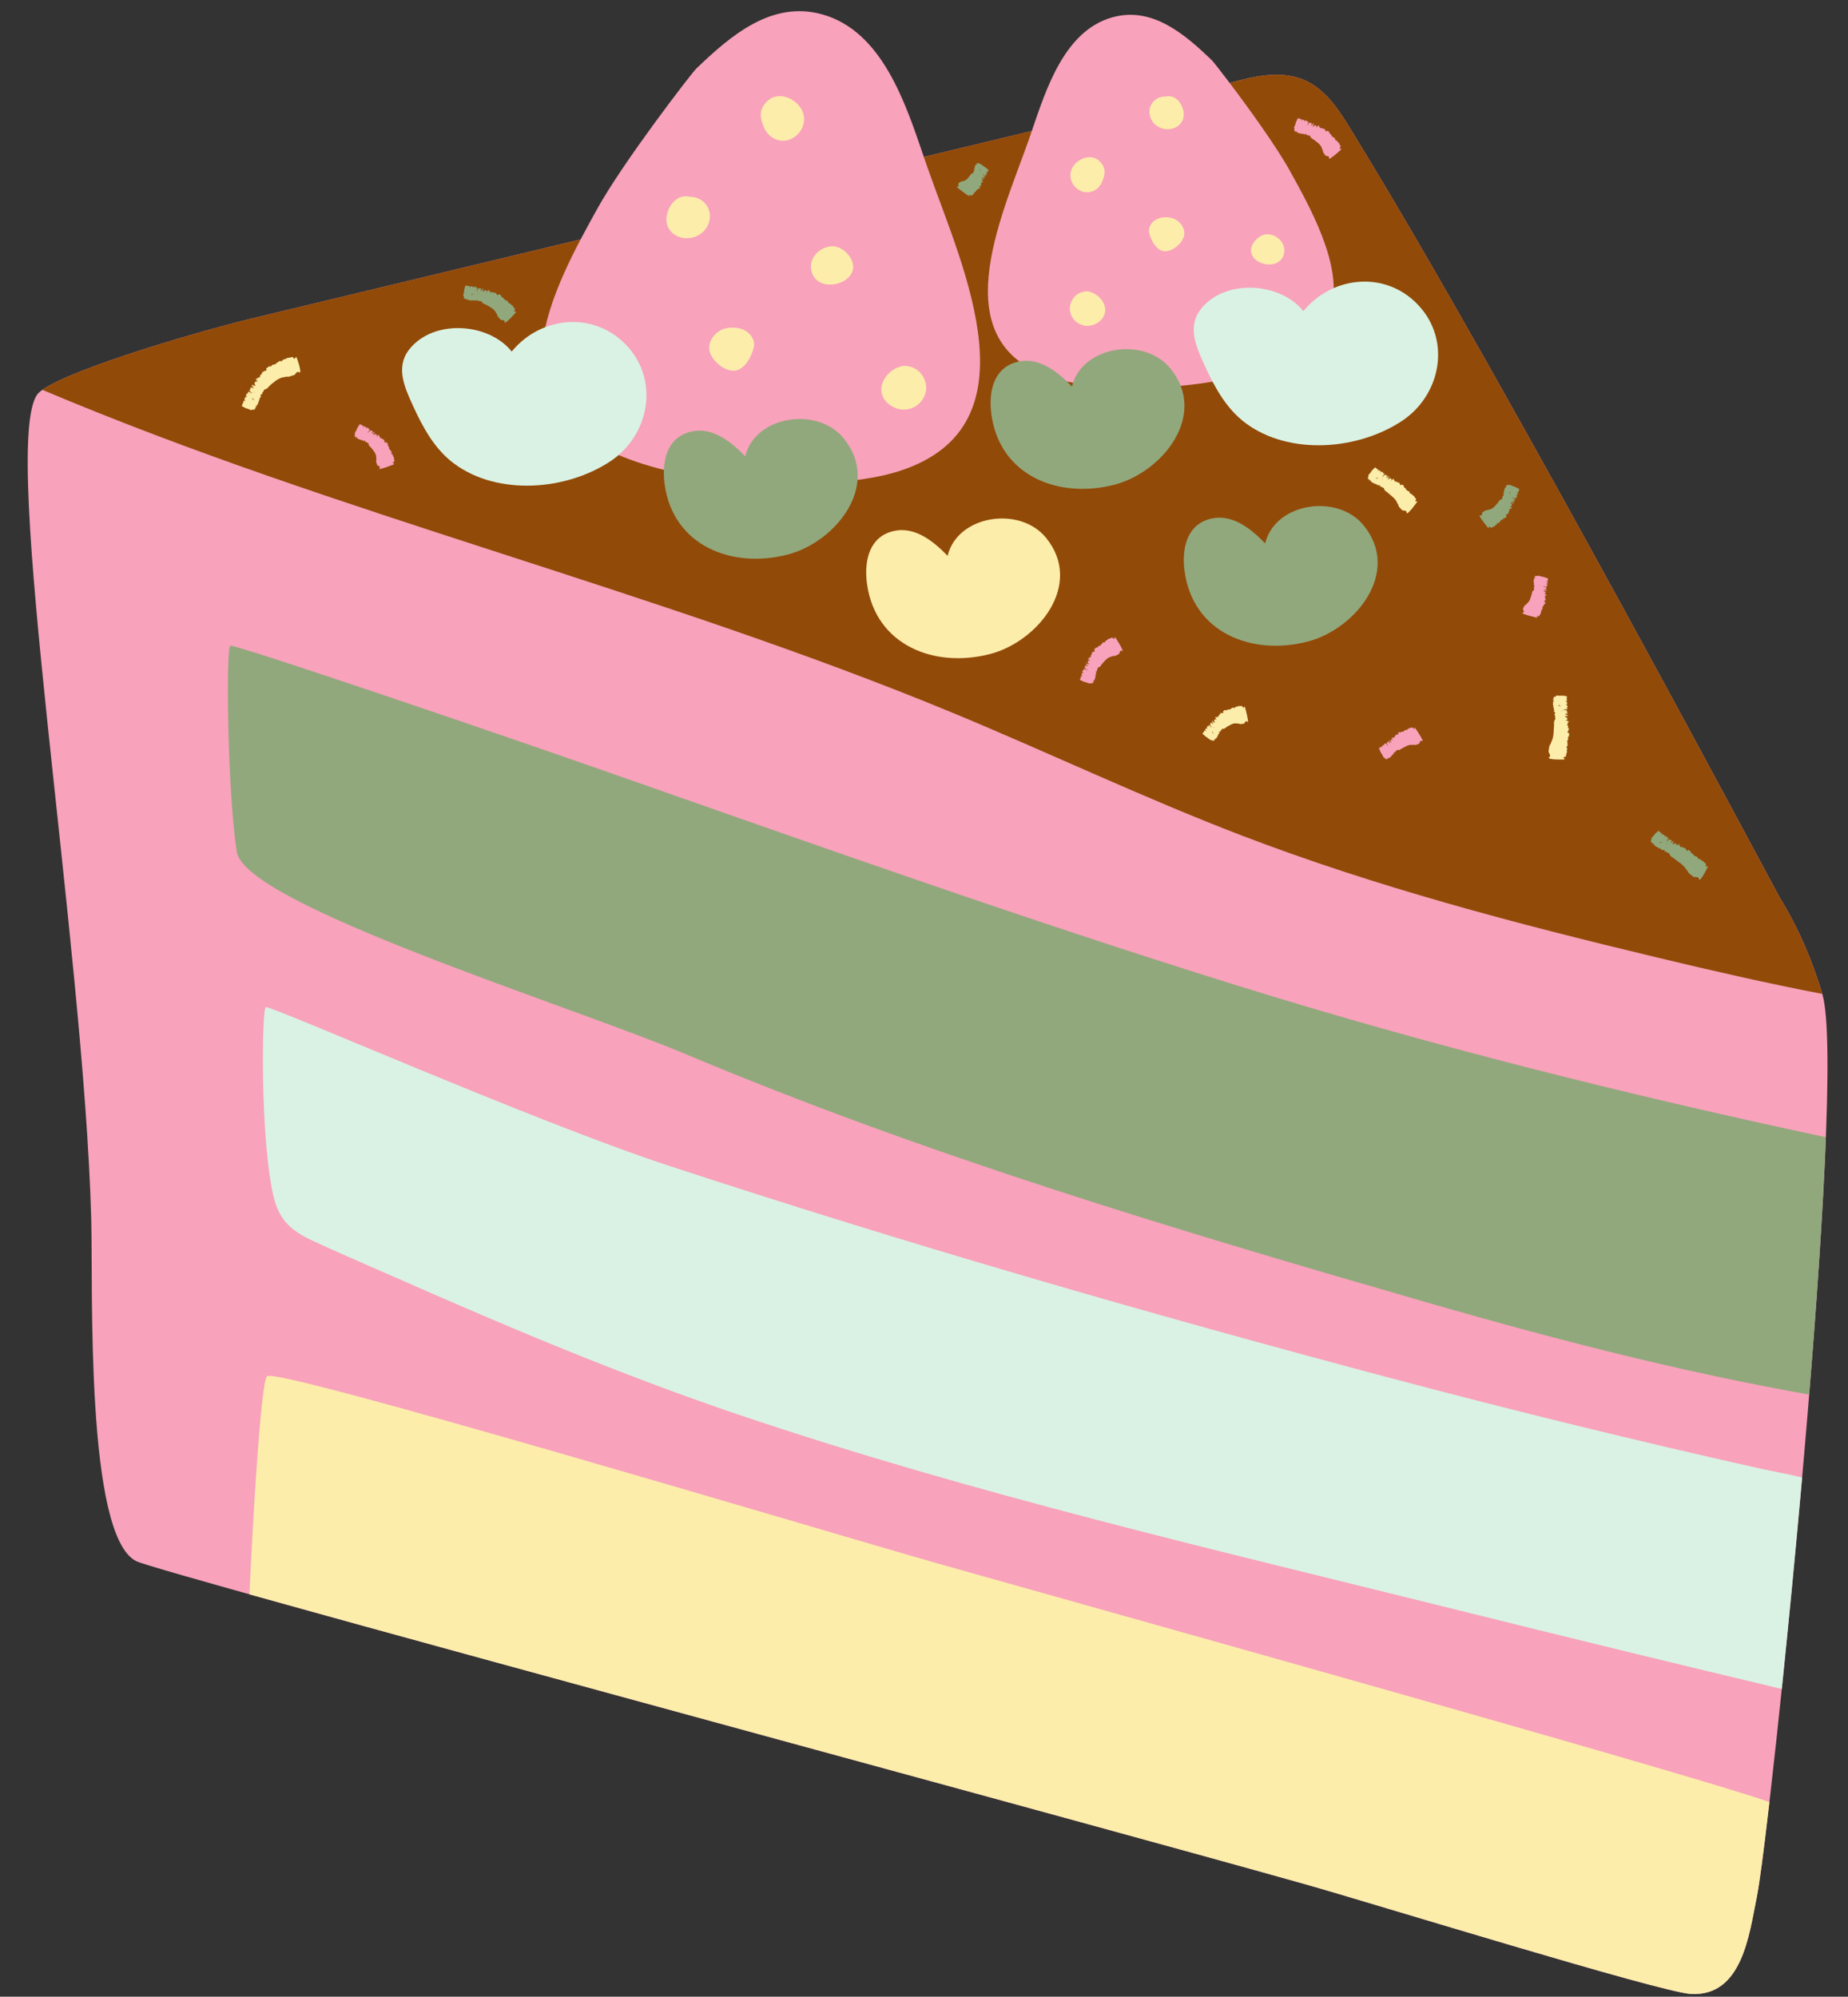 <?xml version="1.0" encoding="UTF-8" standalone="no"?><svg xmlns="http://www.w3.org/2000/svg" xmlns:xlink="http://www.w3.org/1999/xlink" fill="#000000" height="554.8" preserveAspectRatio="xMidYMid meet" version="1" viewBox="-7.7 -3.1 513.4 554.8" width="513.4" zoomAndPan="magnify"><rect x="-7.7" y="-3.1" width="513.4" height="554.8" fill="#333333" stroke="none"/><defs><clipPath id="a"><path d="M 59 23 L 484 23 L 484 550.961 L 59 550.961 Z M 59 23"/></clipPath></defs><g><g id="change1_1"><path d="M 480.379 523.922 C 478.273 534.23 476.375 551.719 462.059 550.934 C 453.582 550.473 373.262 525.621 354.867 520.438 C 281.871 499.871 36.801 433.941 30.184 430.699 C 15.977 423.742 18.16 354.859 17.645 335.672 C 15.59 258.922 -7.672 121.289 2.613 106.559 C 6.336 101.223 44.637 89.637 62.977 85.219 C 72.074 83.027 109.516 74.023 153.598 63.43 C 155.23 60.32 156.848 57.41 158.285 54.812 C 165.395 41.977 184.387 17.246 185.762 15.934 C 195.273 6.812 206.742 -3.102 220.859 0.93 C 237.379 5.645 243.848 25.5 248.957 40.508 C 259.605 37.945 269.715 35.516 278.949 33.297 C 283 21.426 288.07 5.5 301.227 1.742 C 312.359 -1.434 321.402 6.387 328.906 13.574 C 329.277 13.93 331.25 16.414 333.914 19.941 C 340.703 18.098 347.992 16.371 354.43 19.051 C 361.391 21.945 365.312 29.211 369.051 35.305 C 410.727 103.277 486.078 245.234 486.637 246.133 C 491.902 254.68 495.77 263.719 498.559 273.062 C 505.715 297.059 484.121 505.586 480.379 523.922" fill="#f8a2bb"/></g><g id="change2_1"><path d="M 422.395 157.738 C 422.145 157.727 422.406 157.871 422.391 157.93 C 422.371 157.992 422.27 158.023 422.242 158.086 C 422.223 158.129 422.27 158.199 422.273 158.254 C 422.277 158.34 422.305 158.434 422.25 158.496 C 422.238 158.516 421.848 158.41 421.828 158.41 C 421.738 158.406 422.227 158.656 422.25 158.73 C 422.289 158.844 422.168 158.91 422.113 158.996 C 422.109 159.004 422.062 158.996 422.094 159.012 C 422.672 159.273 421.773 159.051 421.762 159.055 C 421.715 159.059 422.457 159.457 422.242 159.457 C 422.199 159.461 422.035 159.426 422.07 159.441 C 422.57 159.703 421.914 159.566 421.941 159.664 C 421.961 159.73 422.008 159.805 422.066 159.879 C 422.148 159.988 421.871 159.957 421.426 159.863 C 421.211 159.82 420.758 159.75 420.762 159.754 C 420.773 159.773 421.781 160.086 421.863 160.125 C 421.977 160.176 421.785 160.227 421.883 160.273 C 421.902 160.281 422.09 160.34 422.094 160.344 C 422.098 160.355 421.438 160.23 421.875 160.449 C 422.07 160.547 421.934 160.566 421.918 160.613 C 421.906 160.652 421.922 160.738 421.809 160.719 C 421.789 160.719 421.215 160.57 421.215 160.57 C 421.191 160.57 421.406 160.746 421.434 160.762 C 421.504 160.809 422.25 161.07 421.914 160.996 C 421.715 160.953 421.238 160.84 421.238 160.84 C 421.246 160.844 421.895 161.027 421.961 161.055 C 422.051 161.09 421.992 161.172 421.965 161.164 C 421.914 161.156 421.074 160.906 421.074 160.906 C 421.059 160.906 421.902 161.23 421.379 161.125 C 421.055 161.062 420.855 161.043 421.242 161.207 C 421.875 161.48 421.656 161.492 421.672 161.574 C 421.684 161.645 421.602 161.688 421.66 161.781 C 421.695 161.84 421.305 161.805 421.254 161.793 C 421.23 161.789 421.031 161.715 421.031 161.715 C 421.023 161.715 421.125 161.785 421.223 161.824 C 422.02 162.145 422.223 162.297 421.785 162.266 C 421.598 162.254 421.383 162.227 421.801 162.41 C 421.855 162.434 421.816 162.445 421.789 162.449 C 421.758 162.457 421.641 162.434 421.645 162.453 C 421.699 162.609 421.414 162.555 421.34 162.586 C 421.277 162.613 421.602 162.781 421.609 162.828 C 421.629 162.965 421.57 163.078 421.57 163.211 C 421.57 163.281 421.594 163.363 421.699 163.465 C 421.781 163.547 422.02 163.672 421.527 163.555 C 421.48 163.543 421.508 163.578 421.527 163.598 C 421.781 163.863 421.086 163.867 421.254 164.039 C 421.301 164.09 421.629 164.23 421.625 164.262 C 421.605 164.457 421.539 164.641 421.445 164.816 C 421.426 164.852 421.168 164.809 421.156 164.848 C 421.125 164.934 421.203 165.059 421.184 165.148 C 421.16 165.238 421.074 165.309 421 165.383 C 420.957 165.43 420.84 165.449 420.836 165.504 C 420.812 165.777 420.828 166.062 420.762 166.328 C 420.742 166.406 420.457 166.398 420.43 166.477 C 420.395 166.574 420.52 166.727 420.531 166.84 C 420.555 166.996 420.258 167.062 420.344 167.23 C 420.492 167.496 419.906 167.734 419.941 168.078 C 419.949 168.168 419.164 168.051 419.168 168.141 C 419.172 168.191 419.344 168.297 419.367 168.355 C 419.473 168.59 419.547 168.613 418.117 168.242 C 417.141 167.988 416.75 167.902 415.691 167.523 C 415.328 167.395 415.039 167.195 415.406 167.125 C 415.535 167.102 415.566 167.043 415.613 166.992 C 415.844 166.742 415.258 166.25 415.426 165.992 C 415.586 165.742 415.652 165.469 415.812 165.223 C 415.906 165.078 416.137 164.98 416.277 164.855 C 416.395 164.75 416.469 164.637 416.57 164.531 C 416.703 164.398 416.879 164.277 416.977 164.137 C 417.148 163.883 417.281 163.621 417.395 163.355 C 417.461 163.211 417.48 163.051 417.531 162.902 C 417.656 162.562 417.77 162.223 417.855 161.887 C 417.922 161.652 417.926 161.406 418.039 161.195 C 418.125 161.039 418.383 160.945 418.496 160.805 C 418.547 160.738 418.422 160.613 418.422 160.531 C 418.43 160.391 418.598 160.301 418.445 160.113 C 418.352 159.996 418.285 159.91 418.516 159.902 C 418.719 159.895 418.602 159.773 418.621 159.699 C 418.621 159.688 418.633 159.672 418.586 159.645 C 418.098 159.371 418.484 159.383 418.488 159.273 C 418.492 159.156 418.402 159.016 418.379 158.891 C 418.371 158.852 418.445 158.836 418.484 158.809 C 418.496 158.805 418.574 158.816 418.547 158.801 C 417.98 158.508 418.562 158.582 418.426 158.426 C 418.27 158.254 418.398 158.168 418.402 158.047 C 418.406 157.965 418.387 157.875 418.426 157.809 C 418.465 157.746 418.637 157.656 418.656 157.66 C 418.668 157.664 418.844 157.727 418.844 157.727 C 418.863 157.73 418.586 157.566 418.457 157.492 C 418.418 157.465 418.344 157.422 418.375 157.43 C 419.398 157.664 418.078 157.102 418.672 157.184 C 418.938 157.223 418.797 157.098 418.785 157.027 C 418.773 156.941 418.73 156.855 419.207 156.941 C 419.492 156.992 419.461 156.91 419.523 156.871 C 419.582 156.836 419.566 156.781 420.262 157.016 C 420.445 157.078 420.805 157.172 420.809 157.16 C 420.816 157.102 421.234 157.25 421.488 157.328 C 422.258 157.566 422.684 157.754 422.395 157.738 Z M 387.309 202.77 C 387.195 202.699 387.129 202.719 387.055 202.727 C 386.703 202.75 386.781 203.512 386.465 203.586 C 386.16 203.656 385.91 203.816 385.613 203.887 C 385.438 203.926 385.195 203.84 384.996 203.836 C 384.836 203.832 384.695 203.867 384.543 203.871 C 384.348 203.879 384.133 203.848 383.957 203.883 C 383.645 203.949 383.355 204.051 383.078 204.164 C 382.926 204.227 382.793 204.328 382.648 204.402 C 382.309 204.566 381.98 204.734 381.668 204.922 C 381.453 205.047 381.266 205.223 381.031 205.297 C 380.855 205.352 380.602 205.238 380.418 205.266 C 380.332 205.277 380.328 205.461 380.27 205.52 C 380.16 205.617 379.973 205.562 379.945 205.809 C 379.93 205.957 379.906 206.07 379.738 205.914 C 379.594 205.777 379.582 205.949 379.516 205.988 C 379.504 205.996 379.488 205.996 379.504 206.051 C 379.645 206.594 379.379 206.316 379.293 206.395 C 379.207 206.477 379.164 206.645 379.09 206.75 C 379.066 206.789 379.004 206.746 378.953 206.738 C 378.941 206.734 378.895 206.672 378.906 206.703 C 379.086 207.316 378.734 206.848 378.715 207.062 C 378.691 207.297 378.539 207.27 378.445 207.355 C 378.383 207.414 378.332 207.496 378.254 207.516 C 378.18 207.535 377.996 207.48 377.984 207.461 C 377.98 207.453 377.898 207.281 377.898 207.281 C 377.891 207.266 377.965 207.582 377.996 207.73 C 378.004 207.773 378.023 207.863 378.008 207.832 C 377.469 206.934 377.973 208.285 377.617 207.801 C 377.465 207.586 377.465 207.777 377.422 207.836 C 377.367 207.91 377.336 208.004 377.066 207.602 C 376.906 207.359 376.867 207.445 376.797 207.426 C 376.73 207.414 376.699 207.461 376.395 206.793 C 376.312 206.617 376.133 206.289 376.121 206.301 C 376.074 206.336 375.895 205.93 375.777 205.688 C 375.422 204.965 375.266 204.523 375.449 204.742 C 375.613 204.93 375.539 204.637 375.594 204.605 C 375.652 204.578 375.746 204.625 375.809 204.602 C 375.855 204.582 375.871 204.496 375.906 204.453 C 375.965 204.387 376.016 204.301 376.102 204.293 C 376.121 204.289 376.316 204.648 376.328 204.66 C 376.387 204.727 376.23 204.195 376.27 204.125 C 376.324 204.016 376.453 204.051 376.555 204.031 C 376.562 204.027 376.594 204.066 376.582 204.035 C 376.367 203.434 376.828 204.23 376.84 204.238 C 376.879 204.27 376.648 203.453 376.801 203.602 C 376.828 203.633 376.918 203.773 376.906 203.734 C 376.742 203.191 377.105 203.754 377.156 203.664 C 377.188 203.605 377.211 203.52 377.223 203.422 C 377.242 203.285 377.414 203.504 377.664 203.887 C 377.781 204.07 378.047 204.438 378.047 204.438 C 378.035 204.414 377.582 203.469 377.543 203.387 C 377.504 203.273 377.672 203.371 377.637 203.27 C 377.625 203.246 377.539 203.07 377.539 203.07 C 377.543 203.059 377.918 203.613 377.77 203.145 C 377.699 202.934 377.812 203.02 377.855 202.996 C 377.891 202.977 377.941 202.902 378.008 202.996 C 378.02 203.012 378.32 203.527 378.32 203.527 C 378.336 203.539 378.312 203.266 378.305 203.23 C 378.285 203.148 377.949 202.43 378.133 202.723 C 378.242 202.898 378.496 203.312 378.496 203.312 C 378.492 203.305 378.176 202.711 378.141 202.648 C 378.105 202.559 378.203 202.539 378.219 202.566 C 378.242 202.609 378.66 203.379 378.66 203.379 C 378.672 203.391 378.309 202.559 378.605 203.004 C 378.789 203.281 378.914 203.434 378.762 203.039 C 378.508 202.402 378.672 202.543 378.719 202.477 C 378.762 202.418 378.852 202.441 378.875 202.336 C 378.891 202.266 379.145 202.57 379.172 202.613 C 379.184 202.629 379.273 202.824 379.273 202.824 C 379.273 202.824 379.258 202.711 379.215 202.613 C 378.883 201.82 378.844 201.566 379.133 201.895 C 379.258 202.039 379.391 202.207 379.223 201.781 C 379.203 201.727 379.238 201.746 379.262 201.762 C 379.289 201.777 379.355 201.879 379.363 201.863 C 379.438 201.707 379.602 201.949 379.68 201.977 C 379.746 202 379.629 201.652 379.66 201.613 C 379.742 201.5 379.863 201.465 379.957 201.367 C 380.008 201.312 380.051 201.242 380.051 201.09 C 380.047 200.977 379.969 200.723 380.234 201.148 C 380.262 201.191 380.266 201.148 380.266 201.117 C 380.27 200.746 380.773 201.234 380.777 200.988 C 380.781 200.922 380.645 200.594 380.668 200.574 C 380.82 200.445 380.996 200.359 381.191 200.301 C 381.23 200.289 381.387 200.496 381.422 200.48 C 381.508 200.438 381.535 200.293 381.617 200.242 C 381.699 200.191 381.809 200.203 381.914 200.199 C 381.98 200.199 382.078 200.266 382.125 200.227 C 382.332 200.051 382.523 199.828 382.758 199.688 C 382.828 199.645 383.035 199.844 383.109 199.809 C 383.203 199.762 383.219 199.57 383.289 199.477 C 383.387 199.352 383.652 199.508 383.703 199.328 C 383.785 199.035 384.387 199.266 384.602 198.996 C 384.66 198.926 385.16 199.543 385.223 199.477 C 385.258 199.438 385.203 199.246 385.227 199.188 C 385.316 198.949 385.273 198.883 386.082 200.117 C 386.633 200.969 386.863 201.293 387.387 202.285 C 387.562 202.625 387.637 202.969 387.309 202.77 Z M 364.016 39.219 C 363.254 39.883 362.961 40.156 362.039 40.801 C 361.723 41.023 361.387 41.141 361.52 40.781 C 361.566 40.656 361.527 40.59 361.508 40.516 C 361.395 40.152 360.629 40.359 360.477 40.055 C 360.312 39.77 360.09 39.539 359.922 39.266 C 359.824 39.098 359.828 38.832 359.766 38.629 C 359.715 38.465 359.625 38.336 359.562 38.184 C 359.484 37.988 359.438 37.758 359.324 37.594 C 359.129 37.301 358.91 37.031 358.668 36.797 C 358.535 36.66 358.371 36.562 358.234 36.441 C 357.906 36.168 357.582 35.898 357.234 35.672 C 357.004 35.508 356.734 35.398 356.531 35.211 C 356.383 35.066 356.344 34.77 356.207 34.609 C 356.145 34.535 355.973 34.613 355.883 34.578 C 355.723 34.527 355.664 34.32 355.418 34.41 C 355.27 34.465 355.156 34.504 355.195 34.273 C 355.227 34.07 355.062 34.145 354.984 34.102 C 354.973 34.094 354.957 34.078 354.918 34.117 C 354.523 34.516 354.605 34.141 354.477 34.102 C 354.348 34.066 354.172 34.113 354.031 34.105 C 353.984 34.102 353.977 34.02 353.953 33.973 C 353.949 33.961 353.977 33.887 353.953 33.91 C 353.539 34.398 353.711 33.84 353.516 33.938 C 353.297 34.047 353.219 33.898 353.082 33.863 C 352.992 33.84 352.887 33.848 352.816 33.789 C 352.75 33.738 352.668 33.547 352.676 33.527 C 352.68 33.52 352.77 33.352 352.77 33.352 C 352.773 33.336 352.559 33.582 352.461 33.695 C 352.43 33.73 352.371 33.797 352.383 33.766 C 352.746 32.781 351.988 33.996 352.137 33.418 C 352.199 33.156 352.043 33.277 351.965 33.277 C 351.867 33.277 351.766 33.305 351.895 32.836 C 351.973 32.555 351.871 32.574 351.828 32.504 C 351.793 32.438 351.727 32.441 352.039 31.777 C 352.121 31.605 352.246 31.254 352.23 31.246 C 352.164 31.227 352.359 30.828 352.465 30.586 C 352.781 29.844 353.031 29.449 353.008 29.742 C 352.984 29.996 353.18 29.762 353.254 29.793 C 353.332 29.828 353.371 29.941 353.449 29.98 C 353.508 30.012 353.598 29.98 353.668 29.988 C 353.777 30.004 353.898 30 353.98 30.074 C 354 30.094 353.844 30.469 353.84 30.484 C 353.828 30.574 354.184 30.145 354.277 30.141 C 354.43 30.133 354.504 30.27 354.609 30.352 C 354.617 30.359 354.609 30.406 354.629 30.379 C 355.012 29.867 354.648 30.719 354.648 30.73 C 354.648 30.781 355.227 30.145 355.211 30.367 C 355.207 30.41 355.148 30.566 355.176 30.535 C 355.559 30.105 355.32 30.734 355.445 30.738 C 355.527 30.738 355.629 30.719 355.73 30.684 C 355.879 30.641 355.805 30.91 355.633 31.336 C 355.551 31.535 355.402 31.969 355.402 31.969 C 355.422 31.945 355.969 31.059 356.016 30.98 C 356.098 30.887 356.133 31.098 356.203 31.012 C 356.219 30.992 356.324 30.824 356.324 30.824 C 356.34 30.824 356.094 31.445 356.43 31.086 C 356.582 30.926 356.586 31.074 356.641 31.105 C 356.688 31.133 356.797 31.152 356.758 31.262 C 356.75 31.277 356.473 31.805 356.473 31.805 C 356.473 31.824 356.723 31.676 356.75 31.656 C 356.816 31.602 357.273 30.953 357.125 31.262 C 357.031 31.445 356.812 31.883 356.812 31.883 C 356.816 31.875 357.164 31.301 357.203 31.242 C 357.266 31.164 357.355 31.254 357.348 31.281 C 357.32 31.324 356.863 32.07 356.863 32.07 C 356.859 32.086 357.414 31.371 357.191 31.859 C 357.051 32.16 356.988 32.352 357.266 32.031 C 357.719 31.508 357.699 31.734 357.801 31.758 C 357.895 31.777 357.93 31.879 358.055 31.859 C 358.137 31.848 358.012 32.23 357.984 32.277 C 357.973 32.289 357.844 32.461 357.844 32.461 C 357.844 32.461 357.945 32.398 358.016 32.32 C 358.578 31.668 358.82 31.539 358.688 31.965 C 358.629 32.145 358.547 32.348 358.867 32.016 C 358.91 31.973 358.914 32.02 358.914 32.051 C 358.914 32.086 358.859 32.191 358.883 32.195 C 359.094 32.215 358.953 32.477 358.977 32.57 C 358.992 32.645 359.277 32.402 359.34 32.422 C 359.512 32.473 359.633 32.594 359.797 32.656 C 359.887 32.695 359.988 32.719 360.145 32.672 C 360.262 32.637 360.48 32.473 360.203 32.895 C 360.176 32.934 360.223 32.926 360.254 32.918 C 360.648 32.816 360.453 33.5 360.711 33.441 C 360.781 33.422 361.051 33.184 361.086 33.207 C 361.312 33.348 361.52 33.516 361.695 33.723 C 361.73 33.766 361.594 33.988 361.633 34.023 C 361.727 34.109 361.898 34.113 362 34.191 C 362.098 34.273 362.152 34.398 362.211 34.52 C 362.246 34.59 362.227 34.719 362.289 34.762 C 362.594 34.965 362.934 35.137 363.199 35.391 C 363.281 35.469 363.16 35.73 363.234 35.812 C 363.332 35.914 363.555 35.902 363.688 35.977 C 363.867 36.074 363.812 36.402 364.031 36.441 C 364.398 36.508 364.383 37.234 364.762 37.465 C 364.863 37.531 364.355 38.145 364.449 38.211 C 364.5 38.25 364.695 38.176 364.77 38.199 C 365.062 38.297 365.129 38.246 364.016 39.219 Z M 303.945 177.75 C 303.828 177.684 303.758 177.711 303.68 177.719 C 303.301 177.773 303.402 178.562 303.082 178.664 C 302.781 178.785 302.527 178.973 302.234 179.105 C 302.062 179.184 301.797 179.141 301.59 179.18 C 301.422 179.211 301.285 179.285 301.125 179.328 C 300.922 179.391 300.688 179.41 300.512 179.508 C 300.199 179.676 299.906 179.863 299.652 180.09 C 299.508 180.211 299.395 180.363 299.262 180.492 C 298.961 180.801 298.664 181.105 298.414 181.441 C 298.234 181.664 298.109 181.926 297.91 182.121 C 297.762 182.266 297.457 182.289 297.293 182.422 C 297.215 182.48 297.285 182.656 297.246 182.746 C 297.188 182.902 296.977 182.957 297.059 183.207 C 297.109 183.359 297.141 183.473 296.91 183.43 C 296.711 183.391 296.777 183.555 296.734 183.637 C 296.727 183.648 296.711 183.66 296.75 183.699 C 297.137 184.105 296.762 184.016 296.723 184.145 C 296.684 184.273 296.727 184.453 296.715 184.594 C 296.711 184.641 296.633 184.645 296.582 184.664 C 296.57 184.672 296.496 184.645 296.52 184.664 C 297 185.09 296.445 184.91 296.543 185.109 C 296.652 185.328 296.504 185.402 296.469 185.539 C 296.441 185.629 296.449 185.734 296.395 185.805 C 296.344 185.871 296.152 185.953 296.133 185.945 C 296.125 185.941 295.957 185.855 295.957 185.855 C 295.938 185.852 296.188 186.062 296.301 186.16 C 296.336 186.191 296.402 186.25 296.371 186.238 C 295.383 185.883 296.605 186.629 296.027 186.484 C 295.766 186.426 295.887 186.582 295.891 186.66 C 295.891 186.758 295.922 186.859 295.449 186.738 C 295.168 186.668 295.188 186.77 295.117 186.812 C 295.055 186.852 295.059 186.914 294.387 186.621 C 294.211 186.543 293.855 186.426 293.852 186.441 C 293.832 186.512 293.434 186.324 293.184 186.223 C 292.438 185.926 292.035 185.68 292.332 185.695 C 292.59 185.711 292.352 185.516 292.383 185.438 C 292.418 185.352 292.527 185.309 292.57 185.227 C 292.602 185.164 292.566 185.074 292.574 184.996 C 292.594 184.883 292.594 184.758 292.668 184.672 C 292.688 184.652 293.062 184.805 293.078 184.809 C 293.172 184.816 292.738 184.461 292.734 184.359 C 292.73 184.203 292.867 184.121 292.953 184.012 C 292.961 184.004 293.012 184.012 292.984 183.992 C 292.473 183.602 293.324 183.961 293.34 183.961 C 293.387 183.961 292.762 183.371 292.984 183.383 C 293.027 183.387 293.184 183.445 293.152 183.422 C 292.73 183.027 293.355 183.27 293.363 183.137 C 293.367 183.051 293.352 182.949 293.32 182.84 C 293.281 182.691 293.555 182.766 293.973 182.945 C 294.176 183.031 294.605 183.18 294.605 183.18 C 294.578 183.164 293.707 182.594 293.629 182.543 C 293.535 182.461 293.75 182.426 293.672 182.352 C 293.652 182.336 293.484 182.227 293.484 182.227 C 293.488 182.211 294.102 182.469 293.754 182.117 C 293.598 181.957 293.75 181.953 293.785 181.898 C 293.812 181.852 293.84 181.734 293.945 181.777 C 293.965 181.789 294.48 182.078 294.48 182.078 C 294.508 182.078 294.367 181.82 294.348 181.789 C 294.297 181.723 293.664 181.238 293.969 181.398 C 294.148 181.496 294.578 181.73 294.578 181.73 C 294.578 181.73 294.004 181.363 293.949 181.316 C 293.879 181.254 293.973 181.156 294 181.168 C 294.043 181.195 294.773 181.68 294.773 181.68 C 294.785 181.684 294.094 181.098 294.574 181.34 C 294.871 181.488 295.062 181.555 294.754 181.266 C 294.254 180.785 294.48 180.812 294.512 180.707 C 294.539 180.613 294.641 180.574 294.633 180.445 C 294.625 180.359 295.004 180.5 295.047 180.527 C 295.062 180.539 295.227 180.68 295.227 180.68 C 295.227 180.68 295.172 180.574 295.094 180.496 C 294.477 179.898 294.363 179.645 294.781 179.797 C 294.965 179.863 295.16 179.953 294.852 179.609 C 294.812 179.566 294.859 179.562 294.891 179.562 C 294.926 179.562 295.027 179.621 295.031 179.602 C 295.07 179.383 295.324 179.535 295.422 179.516 C 295.5 179.504 295.277 179.203 295.305 179.137 C 295.371 178.961 295.504 178.844 295.586 178.676 C 295.629 178.586 295.668 178.484 295.637 178.32 C 295.609 178.195 295.469 177.961 295.863 178.27 C 295.902 178.301 295.902 178.25 295.895 178.219 C 295.836 177.805 296.508 178.039 296.477 177.777 C 296.465 177.703 296.254 177.414 296.277 177.379 C 296.449 177.152 296.645 176.949 296.875 176.785 C 296.922 176.75 297.137 176.906 297.176 176.867 C 297.277 176.781 297.301 176.602 297.395 176.508 C 297.488 176.41 297.621 176.367 297.754 176.316 C 297.832 176.285 297.961 176.316 298.012 176.254 C 298.262 175.965 298.484 175.629 298.785 175.383 C 298.875 175.309 299.129 175.457 299.219 175.391 C 299.336 175.301 299.359 175.078 299.457 174.949 C 299.586 174.777 299.91 174.867 299.988 174.648 C 300.117 174.285 300.855 174.391 301.16 174.039 C 301.246 173.945 301.781 174.539 301.863 174.453 C 301.91 174.406 301.871 174.203 301.91 174.133 C 302.062 173.848 302.023 173.777 302.801 175.031 C 303.336 175.891 303.555 176.223 304.043 177.238 C 304.211 177.59 304.277 177.938 303.945 177.75 Z M 101.371 125.566 C 101.406 125.621 101.613 125.617 101.676 125.664 C 101.918 125.859 101.996 125.84 100.609 126.348 C 99.66 126.699 99.293 126.848 98.203 127.133 C 97.828 127.227 97.477 127.234 97.73 126.957 C 97.82 126.859 97.809 126.789 97.816 126.715 C 97.848 126.359 97.066 126.328 97.035 126.02 C 96.984 125.719 96.859 125.453 96.793 125.164 C 96.758 124.988 96.852 124.75 96.859 124.547 C 96.863 124.387 96.82 124.246 96.812 124.09 C 96.797 123.895 96.828 123.664 96.773 123.488 C 96.672 123.172 96.551 122.867 96.391 122.594 C 96.301 122.438 96.176 122.309 96.082 122.164 C 95.848 121.84 95.617 121.512 95.348 121.23 C 95.168 121.027 94.945 120.875 94.797 120.656 C 94.688 120.496 94.727 120.199 94.633 120.023 C 94.59 119.941 94.406 119.988 94.328 119.938 C 94.191 119.859 94.18 119.648 93.93 119.699 C 93.777 119.727 93.664 119.746 93.746 119.527 C 93.82 119.34 93.652 119.383 93.586 119.328 C 93.574 119.32 93.562 119.305 93.52 119.336 C 93.066 119.66 93.219 119.309 93.105 119.254 C 92.992 119.199 92.816 119.223 92.684 119.195 C 92.641 119.184 92.652 119.105 92.641 119.055 C 92.637 119.043 92.676 118.977 92.648 118.996 C 92.168 119.41 92.434 118.895 92.23 118.965 C 92.008 119.043 91.961 118.891 91.84 118.84 C 91.762 118.805 91.66 118.801 91.602 118.738 C 91.551 118.68 91.508 118.484 91.516 118.465 C 91.523 118.457 91.633 118.305 91.633 118.305 C 91.641 118.289 91.398 118.508 91.289 118.605 C 91.254 118.633 91.188 118.695 91.203 118.664 C 91.703 117.742 90.797 118.848 91.031 118.301 C 91.129 118.055 90.965 118.152 90.891 118.145 C 90.797 118.137 90.699 118.156 90.891 117.707 C 91.004 117.438 90.906 117.449 90.875 117.371 C 90.852 117.305 90.785 117.301 91.172 116.68 C 91.273 116.516 91.445 116.184 91.43 116.176 C 91.363 116.148 91.605 115.777 91.738 115.547 C 92.145 114.848 92.441 114.488 92.379 114.777 C 92.324 115.027 92.547 114.816 92.617 114.859 C 92.691 114.902 92.719 115.02 92.785 115.07 C 92.84 115.105 92.934 115.086 93.004 115.105 C 93.113 115.133 93.23 115.152 93.301 115.234 C 93.32 115.258 93.109 115.605 93.105 115.621 C 93.082 115.707 93.492 115.332 93.59 115.344 C 93.738 115.359 93.793 115.504 93.887 115.602 C 93.895 115.609 93.879 115.656 93.902 115.633 C 94.359 115.184 93.871 115.969 93.867 115.984 C 93.859 116.031 94.531 115.496 94.48 115.711 C 94.469 115.758 94.387 115.898 94.418 115.875 C 94.863 115.512 94.531 116.094 94.656 116.117 C 94.734 116.133 94.836 116.129 94.945 116.113 C 95.094 116.098 94.977 116.352 94.734 116.738 C 94.617 116.922 94.398 117.32 94.398 117.32 C 94.418 117.301 95.113 116.523 95.176 116.453 C 95.27 116.375 95.27 116.59 95.355 116.523 C 95.371 116.504 95.504 116.359 95.504 116.359 C 95.52 116.363 95.168 116.926 95.566 116.633 C 95.742 116.504 95.719 116.652 95.77 116.695 C 95.809 116.73 95.914 116.77 95.855 116.867 C 95.844 116.883 95.473 117.348 95.473 117.348 C 95.469 117.371 95.738 117.273 95.77 117.258 C 95.844 117.215 96.422 116.668 96.215 116.941 C 96.09 117.105 95.789 117.488 95.789 117.488 C 95.797 117.48 96.246 116.988 96.297 116.934 C 96.371 116.871 96.449 116.98 96.43 117.004 C 96.395 117.039 95.801 117.684 95.801 117.684 C 95.793 117.699 96.48 117.105 96.164 117.539 C 95.969 117.809 95.867 117.98 96.203 117.723 C 96.754 117.305 96.688 117.523 96.781 117.566 C 96.867 117.605 96.887 117.711 97.012 117.719 C 97.094 117.723 96.891 118.074 96.855 118.109 C 96.84 118.121 96.68 118.262 96.68 118.262 C 96.68 118.262 96.789 118.223 96.875 118.16 C 97.566 117.645 97.832 117.574 97.605 117.957 C 97.512 118.125 97.387 118.301 97.773 118.051 C 97.824 118.02 97.82 118.066 97.812 118.094 C 97.805 118.129 97.73 118.223 97.754 118.23 C 97.953 118.297 97.758 118.52 97.762 118.617 C 97.758 118.695 98.09 118.523 98.148 118.559 C 98.305 118.648 98.395 118.793 98.539 118.898 C 98.617 118.953 98.711 119.004 98.875 118.996 C 99 118.992 99.254 118.891 98.879 119.227 C 98.844 119.262 98.891 119.266 98.922 119.266 C 99.336 119.27 98.977 119.883 99.238 119.891 C 99.312 119.891 99.633 119.73 99.66 119.762 C 99.848 119.961 100.008 120.18 100.121 120.43 C 100.145 120.48 99.953 120.656 99.98 120.703 C 100.047 120.812 100.215 120.863 100.289 120.969 C 100.359 121.074 100.383 121.211 100.402 121.344 C 100.414 121.426 100.359 121.543 100.41 121.602 C 100.645 121.887 100.922 122.156 101.102 122.484 C 101.156 122.582 100.961 122.797 101.008 122.898 C 101.07 123.023 101.281 123.082 101.387 123.195 C 101.527 123.348 101.371 123.641 101.57 123.75 C 101.898 123.938 101.645 124.621 101.926 124.969 C 101.996 125.07 101.309 125.473 101.371 125.566 Z M 486.637 246.133 C 486.078 245.234 410.727 103.277 369.051 35.305 C 365.312 29.211 361.391 21.945 354.43 19.051 C 347.992 16.371 340.703 18.098 333.914 19.941 C 339.09 26.785 346.875 37.555 350.574 44.238 C 356.086 54.199 364.902 69.824 362.402 81.672 C 357.273 105.977 304.086 107.297 286.02 102.27 C 253.34 93.168 270.469 57.473 278.09 35.785 C 278.371 34.984 278.656 34.148 278.949 33.297 C 269.715 35.516 259.605 37.945 248.957 40.508 C 249.379 41.738 249.789 42.941 250.195 44.094 C 259.855 71.59 281.578 116.852 240.141 128.387 C 217.234 134.766 149.793 133.09 143.289 102.273 C 140.77 90.344 147.301 75.402 153.598 63.43 C 109.516 74.023 72.074 83.027 62.977 85.219 C 46.043 89.297 12.121 99.484 4.078 105.223 C 86.453 140.055 174.402 160.758 257.109 195.023 C 283.922 206.137 310.152 218.66 337.258 229.047 C 374.793 243.43 413.785 253.633 452.879 262.996 C 468.031 266.625 483.246 270.129 498.555 273.066 C 495.766 263.719 491.902 254.68 486.637 246.133" fill="#924a08"/></g><g id="change3_1"><path d="M 118.402 125.676 C 130.648 134.789 149.758 133.16 161.945 125.023 C 172.258 118.137 175.461 103.684 167.215 93.828 C 158.297 83.168 142.766 84.391 134.438 94.609 C 134.398 94.543 134.383 94.473 134.324 94.406 C 127.824 86.52 112.645 85.531 105.992 93.996 C 102.109 98.938 104.723 104.566 107.012 109.605 C 109.73 115.582 113.023 121.676 118.402 125.676 Z M 338.336 114.453 C 350.578 123.566 369.688 121.938 381.879 113.797 C 392.188 106.91 395.391 92.457 387.145 82.605 C 378.227 71.945 362.695 73.164 354.367 83.387 C 354.328 83.32 354.312 83.246 354.258 83.18 C 347.754 75.297 332.574 74.309 325.922 82.773 C 322.039 87.715 324.652 93.344 326.941 98.379 C 329.66 104.359 332.953 110.449 338.336 114.453 Z M 492.957 407.426 C 491.129 428.086 489.156 448.406 487.305 466.203 C 457.305 459.043 427.336 451.75 397.402 444.301 C 330.488 427.648 262.75 412.047 197.379 389.941 C 164.98 378.988 133.465 365.676 102.195 351.867 C 94.355 348.406 86.422 345.074 78.672 341.406 C 72.719 338.59 69.668 335.484 68.199 328.969 C 64.578 312.922 65.012 277.113 66.141 276.742 C 67.035 276.004 140.441 308.402 177.375 320.562 C 244.02 342.5 311.809 362.066 379.617 380.07 C 413.266 389.004 447.09 397.281 481.062 404.898 C 484.66 405.707 488.828 406.41 492.957 407.426" fill="#daf2e3"/></g><g clip-path="url(#a)" id="change4_1"><path d="M 374.5 130.004 C 374.465 130.066 375.305 129.547 375.305 129.547 C 375.309 129.547 375.164 129.555 375.066 129.594 C 374.961 129.637 374.848 129.621 374.75 129.715 C 374.719 129.742 374.5 130.004 374.5 130.004 Z M 376.168 128.973 C 376.18 128.98 376.309 128.895 376.316 128.887 C 376.332 128.867 376.43 128.711 376.414 128.715 C 376.395 128.723 376.312 128.797 376.25 128.855 C 376.227 128.875 376.16 128.969 376.168 128.973 Z M 376.277 130.219 C 376.273 130.238 376.391 130.168 376.418 130.137 C 376.441 130.109 376.57 129.93 376.562 129.93 C 376.547 129.93 376.465 129.992 376.406 130.051 C 376.363 130.094 376.281 130.203 376.277 130.219 Z M 372.422 129.434 C 372.578 129.184 372.469 129.168 372.441 129.082 C 372.422 129.008 372.355 128.984 372.859 128.453 C 372.992 128.316 373.223 128.02 373.207 128.008 C 373.145 127.969 373.457 127.652 373.633 127.453 C 374.168 126.848 374.523 126.547 374.41 126.816 C 374.312 127.051 374.57 126.887 374.633 126.941 C 374.699 126.996 374.703 127.113 374.766 127.176 C 374.812 127.223 374.91 127.219 374.977 127.246 C 375.078 127.293 375.195 127.324 375.254 127.414 C 375.27 127.438 375.016 127.758 375.008 127.773 C 374.977 127.859 375.434 127.539 375.523 127.559 C 375.672 127.59 375.707 127.746 375.789 127.852 C 375.797 127.859 375.773 127.906 375.801 127.883 C 376.301 127.477 375.742 128.215 375.738 128.23 C 375.73 128.277 376.441 127.797 376.375 128.008 C 376.359 128.051 376.266 128.188 376.301 128.164 C 376.766 127.832 376.395 128.391 376.516 128.422 C 376.598 128.441 376.699 128.441 376.809 128.43 C 376.961 128.414 376.836 128.668 376.578 129.047 C 376.457 129.227 376.223 129.625 376.23 129.621 C 376.254 129.621 376.957 128.832 377.027 128.777 C 377.125 128.699 377.117 128.914 377.203 128.848 C 377.223 128.836 377.355 128.688 377.355 128.688 C 377.371 128.688 377.012 129.254 377.414 128.961 C 377.594 128.832 377.57 128.977 377.617 129.02 C 377.66 129.055 377.766 129.09 377.707 129.191 C 377.695 129.207 377.332 129.676 377.332 129.676 C 377.328 129.699 377.602 129.598 377.633 129.582 C 377.707 129.539 378.262 128.973 378.066 129.254 C 377.945 129.426 377.656 129.816 377.656 129.816 C 377.664 129.812 378.094 129.293 378.145 129.246 C 378.219 129.18 378.293 129.285 378.277 129.309 C 378.254 129.352 377.68 130.016 377.68 130.016 C 377.672 130.031 378.336 129.406 378.039 129.855 C 377.855 130.133 377.77 130.312 378.09 130.035 C 378.613 129.586 378.559 129.805 378.656 129.84 C 378.746 129.871 378.77 129.98 378.895 129.977 C 378.977 129.977 378.809 130.34 378.777 130.379 C 378.766 130.395 378.613 130.547 378.613 130.547 C 378.609 130.555 378.723 130.5 378.801 130.43 C 379.441 129.848 379.688 129.742 379.508 130.148 C 379.43 130.324 379.328 130.516 379.68 130.219 C 379.727 130.18 379.727 130.227 379.723 130.258 C 379.719 130.289 379.652 130.391 379.676 130.398 C 379.883 130.441 379.723 130.684 379.734 130.777 C 379.746 130.855 380.051 130.637 380.109 130.66 C 380.273 130.723 380.383 130.848 380.539 130.926 C 380.625 130.969 380.727 130.996 380.883 130.957 C 381.004 130.926 381.23 130.773 380.93 131.18 C 380.898 131.219 380.945 131.211 380.98 131.203 C 381.375 131.117 381.145 131.797 381.406 131.738 C 381.48 131.723 381.754 131.488 381.785 131.512 C 382.008 131.648 382.203 131.82 382.379 132.02 C 382.41 132.062 382.277 132.285 382.316 132.32 C 382.41 132.402 382.582 132.402 382.68 132.48 C 382.777 132.555 382.832 132.68 382.895 132.797 C 382.93 132.863 382.914 132.992 382.98 133.031 C 383.289 133.219 383.633 133.371 383.918 133.598 C 384.004 133.664 383.902 133.938 383.984 134.012 C 384.09 134.105 384.305 134.078 384.445 134.133 C 384.633 134.203 384.613 134.535 384.836 134.551 C 385.199 134.57 385.281 135.281 385.695 135.453 C 385.805 135.5 385.406 136.191 385.516 136.246 C 385.574 136.273 385.75 136.164 385.828 136.18 C 386.137 136.223 386.188 136.16 385.281 137.324 C 384.66 138.125 384.434 138.453 383.637 139.246 C 383.363 139.523 383.035 139.684 383.078 139.285 C 383.094 139.145 383.035 139.078 382.988 139 C 382.773 138.629 382.004 138.902 381.758 138.582 C 381.52 138.273 381.219 138.043 380.984 137.742 C 380.848 137.562 380.809 137.277 380.711 137.062 C 380.625 136.891 380.516 136.746 380.426 136.582 C 380.312 136.371 380.23 136.133 380.098 135.953 C 379.859 135.629 379.598 135.344 379.324 135.07 C 379.176 134.922 378.996 134.805 378.84 134.664 C 378.48 134.34 378.125 134.027 377.758 133.734 C 377.508 133.535 377.223 133.379 377.012 133.141 C 376.859 132.965 376.836 132.656 376.703 132.461 C 376.645 132.371 376.453 132.418 376.359 132.367 C 376.195 132.273 376.148 132.055 375.879 132.094 C 375.715 132.113 375.59 132.121 375.656 131.895 C 375.715 131.695 375.531 131.734 375.453 131.672 C 375.438 131.66 375.43 131.645 375.379 131.672 C 374.898 131.98 375.039 131.613 374.91 131.539 C 374.777 131.469 374.578 131.469 374.43 131.418 C 374.379 131.402 374.387 131.32 374.367 131.262 C 374.363 131.25 374.406 131.184 374.379 131.203 C 373.848 131.574 374.129 131.051 373.898 131.094 C 373.645 131.137 373.59 130.961 373.445 130.883 C 373.355 130.828 373.242 130.797 373.176 130.715 C 373.117 130.641 373.07 130.422 373.082 130.402 C 373.09 130.395 373.219 130.262 373.219 130.262 C 373.23 130.246 372.949 130.418 372.816 130.492 C 372.773 130.516 372.695 130.562 372.715 130.535 C 373.328 129.684 372.234 130.629 372.531 130.102 C 372.66 129.863 372.469 129.926 372.383 129.895 C 372.277 129.855 372.164 129.848 372.422 129.434 Z M 61.758 106.48 C 61.766 106.465 61.676 106.328 61.668 106.324 C 61.648 106.309 61.477 106.234 61.48 106.254 C 61.484 106.277 61.566 106.355 61.629 106.414 C 61.652 106.434 61.754 106.488 61.758 106.48 Z M 62.379 107.355 C 62.379 107.355 62.391 107.52 62.434 107.625 C 62.48 107.738 62.473 107.875 62.574 107.965 C 62.613 107.988 62.895 108.172 62.895 108.172 C 62.965 108.199 62.379 107.355 62.379 107.355 Z M 62.852 105.746 C 62.848 105.766 62.91 105.848 62.969 105.902 C 63.016 105.945 63.129 106.02 63.148 106.02 C 63.168 106.02 63.102 105.898 63.066 105.871 C 63.039 105.848 62.852 105.73 62.852 105.746 Z M 61.477 110.617 C 61.309 110.527 60.961 110.395 60.953 110.414 C 60.918 110.508 60.535 110.285 60.293 110.168 C 59.566 109.82 59.195 109.527 59.504 109.531 C 59.77 109.535 59.555 109.297 59.605 109.191 C 59.656 109.082 59.781 109.02 59.84 108.914 C 59.883 108.832 59.867 108.711 59.891 108.617 C 59.93 108.469 59.957 108.309 60.055 108.195 C 60.078 108.164 60.445 108.348 60.465 108.348 C 60.555 108.352 60.176 107.918 60.195 107.793 C 60.223 107.594 60.387 107.48 60.504 107.336 C 60.516 107.324 60.562 107.332 60.539 107.309 C 60.09 106.84 60.91 107.258 60.926 107.258 C 60.98 107.258 60.453 106.535 60.688 106.543 C 60.734 106.547 60.887 106.613 60.859 106.582 C 60.504 106.105 61.113 106.383 61.152 106.215 C 61.184 106.109 61.191 105.984 61.188 105.848 C 61.184 105.664 61.461 105.746 61.867 105.953 C 62.062 106.055 62.488 106.223 62.488 106.223 C 62.488 106.195 61.656 105.543 61.598 105.469 C 61.523 105.367 61.766 105.312 61.699 105.227 C 61.68 105.207 61.531 105.078 61.531 105.078 C 61.535 105.059 62.133 105.355 61.852 104.934 C 61.727 104.742 61.895 104.734 61.949 104.664 C 61.992 104.602 62.051 104.465 62.16 104.512 C 62.176 104.523 62.66 104.867 62.66 104.867 C 62.688 104.867 62.609 104.551 62.594 104.516 C 62.559 104.434 62.004 103.859 62.293 104.043 C 62.465 104.16 62.867 104.434 62.867 104.434 C 62.867 104.434 62.34 104.004 62.297 103.945 C 62.234 103.867 62.367 103.746 62.395 103.762 C 62.441 103.789 63.098 104.367 63.098 104.367 C 63.109 104.371 62.523 103.676 62.98 103.957 C 63.266 104.133 63.457 104.211 63.203 103.863 C 62.793 103.293 63.043 103.32 63.105 103.195 C 63.164 103.078 63.289 103.031 63.32 102.875 C 63.34 102.773 63.719 102.938 63.762 102.969 C 63.773 102.984 63.91 103.148 63.91 103.148 C 63.91 103.148 63.887 103.023 63.824 102.934 C 63.32 102.223 63.277 101.922 63.699 102.102 C 63.883 102.18 64.078 102.285 63.84 101.879 C 63.809 101.824 63.863 101.82 63.898 101.82 C 63.938 101.82 64.031 101.895 64.047 101.863 C 64.16 101.605 64.398 101.789 64.516 101.766 C 64.609 101.75 64.461 101.395 64.512 101.32 C 64.648 101.113 64.836 100.977 64.988 100.781 C 65.07 100.672 65.152 100.559 65.168 100.367 C 65.188 100.223 65.102 99.949 65.453 100.312 C 65.488 100.348 65.504 100.289 65.508 100.254 C 65.586 99.777 66.273 100.059 66.336 99.762 C 66.352 99.676 66.211 99.34 66.254 99.301 C 66.535 99.051 66.84 98.82 67.176 98.648 C 67.242 98.613 67.434 98.797 67.496 98.754 C 67.648 98.66 67.746 98.465 67.895 98.359 C 68.039 98.262 68.215 98.215 68.391 98.168 C 68.496 98.141 68.637 98.184 68.723 98.117 C 69.137 97.816 69.531 97.461 70 97.223 C 70.137 97.148 70.383 97.332 70.523 97.266 C 70.699 97.18 70.82 96.941 70.988 96.82 C 71.219 96.648 71.578 96.781 71.762 96.555 C 72.066 96.184 72.938 96.395 73.461 96.07 C 73.605 95.988 74.023 96.68 74.16 96.609 C 74.242 96.566 74.277 96.352 74.355 96.285 C 74.664 96.02 74.648 95.941 75.09 97.348 C 75.395 98.312 75.527 98.688 75.707 99.805 C 75.77 100.191 75.703 100.562 75.367 100.312 C 75.25 100.227 75.148 100.246 75.047 100.242 C 74.555 100.238 74.352 101.078 73.91 101.148 C 73.492 101.246 73.094 101.41 72.688 101.535 C 72.445 101.602 72.141 101.539 71.871 101.562 C 71.652 101.582 71.461 101.66 71.25 101.699 C 70.984 101.754 70.688 101.758 70.445 101.855 C 70.012 102.035 69.582 102.227 69.203 102.48 C 68.984 102.617 68.797 102.789 68.59 102.934 C 68.133 103.289 67.672 103.629 67.273 104.031 C 66.988 104.293 66.758 104.605 66.469 104.848 C 66.254 105.02 65.898 105.047 65.672 105.215 C 65.566 105.289 65.594 105.5 65.523 105.613 C 65.406 105.805 65.152 105.871 65.168 106.18 C 65.18 106.363 65.184 106.504 64.945 106.453 C 64.73 106.414 64.762 106.617 64.688 106.715 C 64.676 106.734 64.656 106.746 64.684 106.797 C 64.988 107.285 64.605 107.188 64.531 107.352 C 64.453 107.512 64.453 107.734 64.402 107.91 C 64.383 107.969 64.297 107.98 64.234 108.008 C 64.223 108.016 64.148 107.984 64.168 108.012 C 64.578 108.52 64.031 108.32 64.082 108.57 C 64.148 108.84 63.969 108.945 63.895 109.121 C 63.844 109.234 63.832 109.367 63.758 109.461 C 63.688 109.547 63.469 109.664 63.449 109.656 C 63.441 109.652 63.281 109.547 63.281 109.547 C 63.266 109.543 63.484 109.801 63.582 109.922 C 63.609 109.961 63.672 110.031 63.641 110.02 C 62.672 109.613 63.801 110.504 63.223 110.355 C 62.961 110.289 63.059 110.484 63.047 110.59 C 63.031 110.715 63.043 110.844 62.574 110.715 C 62.289 110.637 62.289 110.766 62.207 110.828 C 62.137 110.879 62.125 110.965 61.477 110.617 Z M 425.09 192.812 C 425.02 192.824 425.938 193.238 425.938 193.238 C 425.938 193.238 425.848 193.117 425.758 193.051 C 425.66 192.98 425.605 192.867 425.473 192.84 C 425.43 192.832 425.09 192.812 425.09 192.812 Z M 425.973 194.613 C 425.957 194.621 426.082 194.68 426.125 194.684 C 426.16 194.688 426.383 194.68 426.375 194.672 C 426.363 194.656 426.27 194.625 426.188 194.613 C 426.129 194.602 425.988 194.602 425.973 194.613 Z M 426.91 193.637 C 426.914 193.648 427.059 193.711 427.066 193.711 C 427.094 193.715 427.277 193.695 427.266 193.68 C 427.246 193.668 427.137 193.641 427.055 193.629 C 427.023 193.621 426.906 193.625 426.91 193.637 Z M 422.512 205.559 C 422.617 205.121 422.625 204.68 422.73 204.254 C 422.789 204 422.996 203.766 423.109 203.52 C 423.199 203.32 423.246 203.121 423.328 202.922 C 423.43 202.672 423.574 202.426 423.641 202.176 C 423.758 201.727 423.828 201.281 423.887 200.84 C 423.922 200.598 423.906 200.348 423.926 200.105 C 423.973 199.547 424.012 198.996 424.031 198.449 C 424.043 198.078 423.996 197.699 424.062 197.34 C 424.113 197.078 424.348 196.836 424.426 196.578 C 424.465 196.461 424.312 196.32 424.297 196.191 C 424.273 195.98 424.422 195.781 424.23 195.555 C 424.117 195.418 424.031 195.309 424.258 195.211 C 424.453 195.125 424.312 194.984 424.316 194.863 C 424.316 194.844 424.324 194.82 424.27 194.801 C 423.738 194.57 424.117 194.441 424.098 194.27 C 424.078 194.098 423.961 193.914 423.91 193.738 C 423.895 193.68 423.965 193.629 424 193.574 C 424.008 193.559 424.086 193.551 424.055 193.539 C 423.438 193.305 424.027 193.203 423.855 193.02 C 423.672 192.816 423.777 192.637 423.758 192.453 C 423.742 192.328 423.703 192.199 423.73 192.086 C 423.754 191.977 423.902 191.777 423.926 191.777 C 423.938 191.777 424.121 191.805 424.121 191.805 C 424.141 191.805 423.832 191.664 423.695 191.594 C 423.648 191.57 423.562 191.531 423.598 191.531 C 424.648 191.504 423.242 191.148 423.84 191.055 C 424.105 191.012 423.941 190.871 423.918 190.77 C 423.887 190.648 423.824 190.535 424.312 190.484 C 424.605 190.453 424.551 190.34 424.605 190.258 C 424.652 190.188 424.633 190.109 425.359 190.203 C 425.551 190.23 425.926 190.234 425.922 190.215 C 425.918 190.125 426.359 190.195 426.625 190.219 C 427.43 190.289 427.887 190.41 427.598 190.496 C 427.352 190.57 427.637 190.691 427.633 190.789 C 427.629 190.887 427.535 190.977 427.52 191.074 C 427.512 191.152 427.57 191.238 427.586 191.316 C 427.609 191.445 427.656 191.574 427.617 191.695 C 427.605 191.723 427.199 191.711 427.184 191.719 C 427.098 191.746 427.625 191.945 427.664 192.043 C 427.727 192.203 427.621 192.348 427.586 192.496 C 427.586 192.508 427.535 192.52 427.566 192.531 C 428.191 192.707 427.27 192.707 427.254 192.715 C 427.211 192.742 428.02 193.062 427.812 193.148 C 427.77 193.164 427.602 193.176 427.641 193.188 C 428.184 193.391 427.512 193.434 427.562 193.57 C 427.594 193.66 427.652 193.754 427.727 193.848 C 427.828 193.98 427.555 194.039 427.094 194.066 C 426.879 194.078 426.422 194.145 426.426 194.148 C 426.438 194.168 427.492 194.27 427.582 194.297 C 427.699 194.332 427.523 194.477 427.629 194.508 C 427.648 194.516 427.848 194.535 427.848 194.539 C 427.855 194.551 427.188 194.613 427.66 194.781 C 427.871 194.855 427.738 194.938 427.734 195.012 C 427.734 195.074 427.766 195.195 427.652 195.215 C 427.633 195.219 427.035 195.207 427.035 195.207 C 427.016 195.223 427.262 195.402 427.293 195.418 C 427.371 195.457 428.156 195.578 427.812 195.594 C 427.605 195.602 427.117 195.609 427.117 195.609 C 427.129 195.613 427.801 195.645 427.867 195.66 C 427.965 195.68 427.926 195.824 427.895 195.828 C 427.848 195.832 426.973 195.766 426.973 195.766 C 426.957 195.773 427.852 195.949 427.316 195.988 C 426.984 196.012 426.789 196.059 427.199 196.164 C 427.875 196.332 427.664 196.438 427.695 196.551 C 427.723 196.656 427.648 196.754 427.727 196.867 C 427.777 196.941 427.383 197.039 427.332 197.039 C 427.312 197.039 427.102 197.008 427.102 197.008 C 427.094 197.008 427.203 197.074 427.309 197.098 C 428.156 197.285 428.391 197.438 427.953 197.555 C 427.766 197.605 427.551 197.648 428 197.766 C 428.059 197.781 428.02 197.812 427.992 197.832 C 427.965 197.852 427.844 197.863 427.855 197.887 C 427.941 198.105 427.652 198.129 427.582 198.207 C 427.527 198.27 427.883 198.398 427.898 198.473 C 427.949 198.668 427.91 198.859 427.941 199.059 C 427.957 199.168 427.996 199.281 428.121 199.398 C 428.219 199.488 428.477 199.59 427.973 199.594 C 427.922 199.594 427.953 199.637 427.98 199.66 C 428.285 199.965 427.605 200.23 427.805 200.434 C 427.859 200.488 428.211 200.578 428.215 200.625 C 428.234 200.926 428.211 201.23 428.156 201.527 C 428.145 201.59 427.883 201.621 427.879 201.684 C 427.867 201.828 427.973 201.984 427.969 202.133 C 427.965 202.277 427.895 202.414 427.84 202.551 C 427.809 202.637 427.695 202.711 427.703 202.801 C 427.734 203.215 427.816 203.641 427.805 204.066 C 427.801 204.191 427.523 204.289 427.512 204.414 C 427.496 204.578 427.648 204.758 427.688 204.926 C 427.742 205.152 427.465 205.367 427.586 205.582 C 427.785 205.934 427.262 206.512 427.371 207.012 C 427.398 207.148 426.605 207.266 426.629 207.398 C 426.641 207.477 426.832 207.566 426.867 207.645 C 427.016 207.961 427.098 207.965 425.621 207.945 C 424.609 207.93 424.211 207.945 423.098 207.77 C 422.711 207.707 422.387 207.516 422.73 207.277 C 422.855 207.191 422.871 207.09 422.91 206.992 C 423.078 206.535 422.402 206.012 422.512 205.559 Z M 328.297 198.855 C 328.301 198.875 328.363 198.965 328.414 199.031 C 328.438 199.059 328.52 199.137 328.523 199.129 C 328.531 199.117 328.461 198.984 328.453 198.977 C 328.438 198.957 328.293 198.84 328.297 198.855 Z M 329.027 200.023 C 329.027 200.023 329.031 200.156 329.066 200.254 C 329.105 200.355 329.09 200.457 329.176 200.562 C 329.207 200.594 329.441 200.832 329.441 200.832 C 329.5 200.879 329.027 200.023 329.027 200.023 Z M 329.465 198.926 C 329.461 198.941 329.512 199.027 329.559 199.094 C 329.598 199.141 329.691 199.242 329.711 199.246 C 329.727 199.254 329.668 199.133 329.641 199.098 C 329.617 199.07 329.465 198.914 329.465 198.926 Z M 326.41 200.625 C 326.645 200.727 326.473 200.477 326.523 200.414 C 326.578 200.352 326.691 200.352 326.75 200.297 C 326.797 200.254 326.789 200.16 326.816 200.098 C 326.859 200 326.895 199.891 326.984 199.84 C 327.008 199.828 327.316 200.09 327.332 200.098 C 327.414 200.137 327.105 199.676 327.129 199.586 C 327.164 199.445 327.312 199.422 327.422 199.352 C 327.43 199.348 327.473 199.371 327.453 199.344 C 327.082 198.824 327.773 199.438 327.785 199.441 C 327.832 199.457 327.406 198.719 327.605 198.805 C 327.648 198.824 327.773 198.93 327.754 198.895 C 327.465 198.402 327.98 198.828 328.02 198.715 C 328.047 198.641 328.055 198.543 328.055 198.438 C 328.059 198.289 328.289 198.449 328.629 198.754 C 328.789 198.898 329.148 199.18 329.148 199.18 C 329.133 199.156 328.473 198.352 328.414 198.277 C 328.352 198.172 328.555 198.211 328.5 198.117 C 328.484 198.102 328.363 197.945 328.363 197.945 C 328.367 197.93 328.867 198.371 328.637 197.938 C 328.531 197.742 328.672 197.789 328.719 197.75 C 328.758 197.719 328.809 197.625 328.898 197.699 C 328.91 197.715 329.312 198.152 329.312 198.152 C 329.332 198.164 329.27 197.883 329.262 197.852 C 329.23 197.77 328.773 197.121 329.012 197.367 C 329.152 197.516 329.484 197.871 329.484 197.871 C 329.48 197.867 329.062 197.344 329.016 197.289 C 328.965 197.203 329.078 197.152 329.102 197.172 C 329.133 197.211 329.676 197.895 329.676 197.895 C 329.688 197.906 329.203 197.141 329.582 197.523 C 329.812 197.758 329.969 197.883 329.762 197.516 C 329.426 196.914 329.629 197.016 329.68 196.934 C 329.73 196.855 329.832 196.855 329.855 196.734 C 329.871 196.656 330.18 196.914 330.215 196.953 C 330.223 196.969 330.336 197.152 330.336 197.152 C 330.336 197.152 330.312 197.035 330.262 196.941 C 329.852 196.188 329.812 195.918 330.152 196.203 C 330.301 196.324 330.461 196.473 330.266 196.055 C 330.238 196 330.281 196.016 330.309 196.023 C 330.34 196.039 330.422 196.129 330.43 196.109 C 330.52 195.926 330.711 196.148 330.801 196.164 C 330.875 196.18 330.75 195.828 330.789 195.781 C 330.895 195.645 331.043 195.578 331.156 195.457 C 331.223 195.387 331.281 195.309 331.293 195.148 C 331.301 195.023 331.23 194.762 331.512 195.18 C 331.539 195.219 331.551 195.172 331.555 195.141 C 331.602 194.742 332.145 195.191 332.184 194.938 C 332.191 194.863 332.07 194.527 332.105 194.504 C 332.312 194.352 332.539 194.234 332.789 194.156 C 332.84 194.145 332.988 194.355 333.035 194.336 C 333.145 194.289 333.211 194.133 333.32 194.074 C 333.43 194.02 333.559 194.023 333.688 194.02 C 333.766 194.02 333.871 194.09 333.934 194.051 C 334.227 193.863 334.512 193.629 334.84 193.496 C 334.938 193.457 335.121 193.68 335.223 193.648 C 335.348 193.605 335.426 193.402 335.543 193.316 C 335.699 193.195 335.965 193.387 336.086 193.207 C 336.289 192.91 336.914 193.25 337.27 193.016 C 337.367 192.953 337.688 193.688 337.781 193.633 C 337.836 193.605 337.855 193.402 337.902 193.348 C 338.109 193.129 338.098 193.051 338.457 194.48 C 338.707 195.461 338.812 195.844 338.984 196.957 C 339.043 197.34 339.012 197.688 338.773 197.402 C 338.688 197.305 338.621 197.305 338.551 197.289 C 338.211 197.219 338.105 197.984 337.809 197.977 C 337.516 197.988 337.25 198.078 336.965 198.105 C 336.793 198.117 336.574 197.992 336.383 197.957 C 336.227 197.926 336.09 197.949 335.938 197.938 C 335.746 197.926 335.535 197.863 335.355 197.891 C 335.043 197.941 334.738 198.016 334.457 198.133 C 334.301 198.195 334.164 198.297 334.012 198.367 C 333.672 198.547 333.336 198.719 333.027 198.934 C 332.816 199.074 332.641 199.27 332.41 199.375 C 332.242 199.453 331.965 199.367 331.781 199.43 C 331.695 199.457 331.719 199.641 331.664 199.707 C 331.57 199.828 331.367 199.801 331.383 200.055 C 331.391 200.203 331.391 200.316 331.191 200.199 C 331.02 200.098 331.039 200.266 330.98 200.32 C 330.973 200.328 330.953 200.336 330.98 200.387 C 331.23 200.883 330.914 200.668 330.848 200.77 C 330.777 200.867 330.777 201.043 330.73 201.164 C 330.715 201.203 330.641 201.18 330.59 201.184 C 330.578 201.184 330.516 201.133 330.535 201.16 C 330.871 201.699 330.406 201.348 330.445 201.559 C 330.492 201.789 330.336 201.805 330.27 201.91 C 330.227 201.98 330.203 202.074 330.137 202.117 C 330.074 202.156 329.879 202.164 329.863 202.152 C 329.855 202.145 329.723 202.012 329.723 202.012 C 329.707 202 329.883 202.27 329.961 202.395 C 329.988 202.438 330.035 202.512 330.012 202.488 C 329.188 201.836 330.129 202.91 329.629 202.586 C 329.402 202.445 329.477 202.621 329.457 202.691 C 329.438 202.777 329.438 202.875 329.031 202.609 C 328.789 202.449 328.781 202.543 328.703 202.559 C 328.637 202.57 328.621 202.629 328.074 202.141 C 327.934 202.012 327.637 201.785 327.629 201.801 C 327.59 201.855 327.266 201.555 327.062 201.383 C 326.445 200.863 326.141 200.512 326.41 200.625 Z M 292.574 49.965 C 294.922 51.016 297.469 49.773 298.449 47.48 C 299.094 45.961 300.023 43.73 297.617 41.543 C 295.445 39.566 291.633 40.809 290.172 43.605 C 288.914 46.008 290.168 48.891 292.574 49.965 Z M 294.809 87.43 C 297.484 87.195 300.02 84.781 299.191 81.953 C 298.562 79.789 296.566 78.16 294.434 77.855 C 290.703 77.855 289.34 81.141 289.52 83.031 C 289.766 85.68 292.172 87.656 294.809 87.43 Z M 315.566 66.695 C 317.828 67.051 320.836 64.523 321.262 62.355 C 321.711 60.09 319.734 57.809 317.555 57.402 C 313.305 56.613 311.148 59.453 311.523 61.422 C 311.898 63.402 313.445 66.363 315.566 66.695 Z M 242.891 110.691 C 246.234 110.984 249.281 108.477 249.598 105.117 C 249.824 102.719 248.094 98.555 243.363 98.555 C 240.66 98.945 238.129 101.008 237.328 103.75 C 236.281 107.34 239.496 110.395 242.891 110.691 Z M 267.414 178.609 C 280.664 175.141 293.441 159.297 282.922 146.352 C 275.598 137.344 258.254 140.051 255.562 151.344 C 251.344 146.984 245.809 142.598 239.453 144.773 C 233.406 146.84 232.398 153.539 233.164 159.117 C 235.527 176.258 251.945 182.656 267.414 178.609 Z M 189.406 94.367 C 189.949 97.117 193.758 100.32 196.629 99.871 C 199.316 99.449 201.277 95.695 201.758 93.184 C 202.23 90.691 199.496 87.09 194.109 88.086 C 191.344 88.602 188.836 91.492 189.406 94.367 Z M 252.812 431.324 C 223.941 423.133 67.684 376.223 66.504 379.332 C 64.742 380.301 62.441 421.395 61.586 439.895 C 131.332 459.414 297.059 504.148 354.867 520.438 C 373.262 525.621 453.582 550.473 462.059 550.934 C 476.375 551.719 478.273 534.23 480.379 523.922 C 481.055 520.617 482.312 511.098 483.875 497.617 C 462.203 489.883 280.754 439.246 252.812 431.324 Z M 225.168 75.633 C 228.395 74.656 230.492 71.863 228.641 68.641 C 227.629 66.883 225.402 64.988 222.836 65.383 C 219.742 65.859 217.105 68.551 217.648 71.836 C 218.258 75.531 221.938 76.613 225.168 75.633 Z M 212.023 35.527 C 215.074 34.164 216.66 30.512 215.07 27.465 C 213.219 23.918 208.387 22.34 205.629 24.848 C 202.578 27.621 203.758 30.449 204.574 32.375 C 205.816 35.281 209.047 36.859 212.023 35.527 Z M 183.277 63.09 C 186.781 63.008 189.727 60.191 189.512 56.602 C 189.328 53.578 186.719 51.508 183.891 51.574 C 180.676 50.809 178.168 53.547 177.543 56.723 C 176.82 60.391 179.625 63.172 183.277 63.09 Z M 316.559 32.809 C 319.438 32.871 321.652 30.676 321.082 27.785 C 320.59 25.281 318.613 23.121 316.078 23.727 C 313.848 23.672 311.785 25.309 311.645 27.688 C 311.473 30.523 313.797 32.742 316.559 32.809 Z M 340.391 64.609 C 341.188 63.223 342.941 61.73 344.965 62.039 C 347.406 62.414 349.484 64.539 349.059 67.129 C 348.574 70.047 345.676 70.895 343.129 70.121 C 340.582 69.352 338.93 67.152 340.391 64.609" fill="#fcedab"/></g><g id="change5_1"><path d="M 453.344 231.184 C 453.309 231.246 454.199 230.777 454.199 230.777 C 454.199 230.777 454.047 230.773 453.941 230.805 C 453.828 230.84 453.707 230.812 453.605 230.898 C 453.57 230.934 453.344 231.184 453.344 231.184 Z M 455.102 230.246 C 455.113 230.254 455.25 230.176 455.258 230.164 C 455.273 230.148 455.371 229.992 455.355 229.996 C 455.336 229.996 455.246 230.07 455.188 230.129 C 455.16 230.148 455.094 230.242 455.102 230.246 Z M 455.297 231.57 C 455.293 231.59 455.414 231.523 455.441 231.492 C 455.469 231.465 455.598 231.285 455.586 231.285 C 455.566 231.281 455.48 231.344 455.426 231.398 C 455.383 231.441 455.297 231.551 455.297 231.57 Z M 451.043 230.32 C 451.207 230.078 451.086 230.043 451.059 229.949 C 451.031 229.863 450.957 229.832 451.5 229.336 C 451.645 229.207 451.887 228.926 451.871 228.914 C 451.801 228.859 452.141 228.566 452.328 228.379 C 452.898 227.809 453.281 227.535 453.16 227.805 C 453.059 228.039 453.332 227.898 453.398 227.961 C 453.473 228.023 453.477 228.152 453.543 228.223 C 453.594 228.277 453.695 228.285 453.766 228.32 C 453.879 228.379 454.004 228.422 454.066 228.527 C 454.082 228.551 453.82 228.859 453.812 228.875 C 453.777 228.961 454.262 228.672 454.359 228.703 C 454.52 228.75 454.562 228.914 454.652 229.035 C 454.66 229.047 454.641 229.09 454.664 229.07 C 455.188 228.688 454.613 229.41 454.609 229.426 C 454.605 229.477 455.352 229.035 455.285 229.246 C 455.27 229.289 455.176 229.426 455.211 229.406 C 455.699 229.094 455.316 229.652 455.453 229.695 C 455.539 229.723 455.648 229.73 455.766 229.727 C 455.93 229.719 455.805 229.973 455.551 230.355 C 455.43 230.535 455.207 230.938 455.207 230.938 C 455.23 230.938 455.945 230.156 456.02 230.102 C 456.121 230.027 456.125 230.254 456.215 230.188 C 456.23 230.172 456.367 230.031 456.367 230.031 C 456.383 230.031 456.027 230.605 456.441 230.32 C 456.629 230.195 456.609 230.348 456.668 230.391 C 456.715 230.43 456.828 230.473 456.77 230.574 C 456.758 230.59 456.402 231.066 456.402 231.066 C 456.398 231.09 456.684 230.996 456.715 230.98 C 456.793 230.941 457.355 230.379 457.16 230.664 C 457.043 230.832 456.762 231.23 456.762 231.23 C 456.762 231.23 457.191 230.703 457.242 230.656 C 457.316 230.59 457.406 230.703 457.391 230.73 C 457.359 230.77 456.797 231.441 456.797 231.441 C 456.793 231.453 457.461 230.832 457.176 231.289 C 457 231.57 456.922 231.754 457.246 231.48 C 457.773 231.027 457.73 231.258 457.84 231.297 C 457.938 231.336 457.969 231.445 458.105 231.449 C 458.191 231.449 458.043 231.824 458.012 231.867 C 458 231.879 457.852 232.035 457.852 232.035 C 457.852 232.035 457.965 231.988 458.043 231.914 C 458.68 231.328 458.934 231.219 458.777 231.641 C 458.711 231.82 458.617 232.02 458.969 231.719 C 459.016 231.68 459.02 231.727 459.02 231.758 C 459.02 231.793 458.957 231.898 458.98 231.902 C 459.203 231.953 459.059 232.199 459.082 232.301 C 459.102 232.379 459.402 232.156 459.473 232.18 C 459.652 232.246 459.785 232.379 459.961 232.461 C 460.055 232.508 460.168 232.535 460.332 232.492 C 460.457 232.457 460.68 232.297 460.406 232.719 C 460.379 232.762 460.43 232.754 460.461 232.746 C 460.875 232.652 460.711 233.363 460.984 233.297 C 461.062 233.277 461.324 233.027 461.363 233.051 C 461.617 233.188 461.848 233.363 462.062 233.562 C 462.105 233.602 461.992 233.84 462.039 233.871 C 462.152 233.953 462.336 233.945 462.453 234.023 C 462.566 234.098 462.645 234.227 462.727 234.34 C 462.777 234.41 462.781 234.543 462.859 234.578 C 463.223 234.758 463.609 234.898 463.957 235.109 C 464.059 235.172 464 235.461 464.102 235.531 C 464.23 235.621 464.453 235.574 464.613 235.621 C 464.828 235.68 464.871 236.023 465.113 236.016 C 465.504 236.008 465.738 236.727 466.219 236.863 C 466.344 236.898 466.074 237.648 466.199 237.691 C 466.27 237.715 466.438 237.586 466.52 237.59 C 466.863 237.598 466.902 237.531 466.203 238.828 C 465.727 239.723 465.559 240.086 464.887 240.992 C 464.656 241.305 464.332 241.5 464.277 241.078 C 464.258 240.934 464.176 240.867 464.105 240.789 C 463.773 240.422 462.984 240.762 462.629 240.441 C 462.289 240.129 461.898 239.906 461.574 239.598 C 461.383 239.414 461.277 239.113 461.117 238.891 C 460.992 238.711 460.84 238.562 460.711 238.391 C 460.543 238.172 460.402 237.926 460.223 237.734 C 459.902 237.395 459.555 237.102 459.215 236.812 C 459.023 236.652 458.805 236.527 458.609 236.379 C 458.156 236.039 457.715 235.703 457.277 235.371 C 456.973 235.152 456.633 234.973 456.379 234.711 C 456.188 234.516 456.121 234.188 455.961 233.973 C 455.883 233.871 455.68 233.914 455.57 233.852 C 455.383 233.742 455.305 233.512 455.012 233.527 C 454.832 233.539 454.695 233.539 454.75 233.301 C 454.797 233.094 454.598 233.117 454.504 233.047 C 454.488 233.035 454.477 233.016 454.426 233.043 C 453.918 233.336 454.043 232.953 453.895 232.863 C 453.742 232.773 453.523 232.754 453.355 232.684 C 453.297 232.66 453.297 232.574 453.277 232.516 C 453.27 232.496 453.312 232.43 453.281 232.449 C 452.719 232.793 452.996 232.262 452.746 232.281 C 452.473 232.301 452.395 232.105 452.234 232.004 C 452.125 231.938 452 231.891 451.926 231.793 C 451.855 231.703 451.793 231.465 451.809 231.449 C 451.812 231.441 451.953 231.312 451.953 231.312 C 451.961 231.297 451.66 231.445 451.516 231.508 C 451.473 231.527 451.387 231.57 451.406 231.543 C 452.051 230.711 450.879 231.578 451.184 231.051 C 451.32 230.816 451.109 230.852 451.016 230.809 C 450.898 230.754 450.77 230.727 451.043 230.32 Z M 264.25 43.789 C 264.188 43.754 264.82 44.469 264.82 44.469 C 264.82 44.469 264.781 44.359 264.727 44.281 C 264.668 44.195 264.652 44.113 264.555 44.023 C 264.52 43.996 264.25 43.789 264.25 43.789 Z M 264.777 45.344 C 264.773 45.332 264.703 45.262 264.641 45.211 C 264.594 45.172 264.484 45.094 264.469 45.086 C 264.449 45.082 264.539 45.18 264.57 45.203 C 264.602 45.23 264.781 45.355 264.777 45.344 Z M 265.504 45.203 C 265.5 45.211 265.602 45.32 265.609 45.328 C 265.629 45.344 265.785 45.441 265.777 45.43 C 265.77 45.414 265.688 45.34 265.621 45.285 C 265.598 45.266 265.504 45.199 265.504 45.203 Z M 258.297 48.723 C 258.418 48.758 258.461 48.723 258.52 48.699 C 258.785 48.602 258.379 47.98 258.598 47.848 C 258.805 47.719 258.934 47.531 259.137 47.402 C 259.258 47.328 259.488 47.348 259.648 47.305 C 259.777 47.273 259.875 47.211 259.992 47.172 C 260.148 47.121 260.332 47.098 260.457 47.027 C 260.68 46.902 260.859 46.75 261.031 46.59 C 261.125 46.504 261.184 46.387 261.27 46.289 C 261.465 46.074 261.648 45.859 261.812 45.633 C 261.93 45.477 261.996 45.285 262.148 45.168 C 262.266 45.082 262.523 45.113 262.656 45.047 C 262.723 45.016 262.641 44.867 262.66 44.805 C 262.703 44.695 262.879 44.695 262.785 44.488 C 262.73 44.359 262.691 44.266 262.902 44.352 C 263.086 44.43 263.012 44.285 263.047 44.234 C 263.055 44.227 263.066 44.223 263.027 44.18 C 262.656 43.773 263.004 43.938 263.035 43.852 C 263.066 43.762 263.023 43.613 263.031 43.512 C 263.035 43.473 263.105 43.492 263.148 43.488 C 263.16 43.488 263.227 43.531 263.203 43.508 C 262.77 43.047 263.273 43.344 263.188 43.164 C 263.094 42.969 263.23 42.953 263.266 42.859 C 263.289 42.801 263.289 42.719 263.348 42.684 C 263.395 42.652 263.57 42.652 263.59 42.664 C 263.598 42.672 263.742 42.789 263.742 42.789 C 263.758 42.801 263.547 42.562 263.453 42.449 C 263.426 42.414 263.363 42.348 263.395 42.367 C 264.258 42.965 263.207 41.992 263.723 42.301 C 263.953 42.438 263.855 42.281 263.863 42.223 C 263.871 42.152 263.855 42.066 264.266 42.324 C 264.512 42.48 264.5 42.402 264.566 42.398 C 264.629 42.395 264.633 42.348 265.195 42.812 C 265.348 42.934 265.648 43.152 265.652 43.141 C 265.676 43.102 266.016 43.387 266.223 43.551 C 266.859 44.047 267.195 44.363 266.938 44.234 C 266.719 44.125 266.914 44.344 266.887 44.383 C 266.852 44.422 266.754 44.406 266.715 44.445 C 266.684 44.473 266.711 44.543 266.699 44.59 C 266.684 44.656 266.684 44.742 266.617 44.77 C 266.605 44.777 266.273 44.535 266.262 44.531 C 266.18 44.492 266.559 44.883 266.562 44.949 C 266.566 45.055 266.441 45.059 266.371 45.102 C 266.363 45.105 266.324 45.082 266.348 45.105 C 266.805 45.543 266.051 45.008 266.039 45.004 C 265.996 44.988 266.562 45.598 266.371 45.516 C 266.332 45.496 266.191 45.406 266.223 45.434 C 266.609 45.836 266.051 45.469 266.051 45.555 C 266.051 45.613 266.074 45.688 266.105 45.773 C 266.156 45.887 265.914 45.754 265.531 45.5 C 265.352 45.379 264.961 45.141 264.965 45.148 C 264.969 45.164 265.801 45.816 265.863 45.883 C 265.949 45.965 265.766 45.926 265.844 46 C 265.859 46.016 266.016 46.141 266.016 46.141 C 266.016 46.152 265.453 45.789 265.793 46.141 C 265.945 46.293 265.812 46.254 265.789 46.281 C 265.77 46.309 265.766 46.383 265.664 46.32 C 265.648 46.312 265.168 45.965 265.168 45.965 C 265.145 45.957 265.297 46.176 265.316 46.203 C 265.367 46.266 265.977 46.773 265.691 46.578 C 265.52 46.465 265.121 46.184 265.121 46.184 C 265.129 46.191 265.664 46.594 265.719 46.641 C 265.789 46.707 265.719 46.746 265.691 46.73 C 265.652 46.703 264.957 46.168 264.957 46.168 C 264.945 46.16 265.625 46.758 265.176 46.465 C 264.898 46.281 264.727 46.188 265.035 46.473 C 265.535 46.941 265.336 46.863 265.328 46.93 C 265.32 46.992 265.234 46.992 265.266 47.086 C 265.285 47.148 264.938 46.961 264.895 46.934 C 264.879 46.922 264.715 46.781 264.715 46.781 C 264.711 46.781 264.781 46.871 264.859 46.945 C 265.496 47.516 265.645 47.719 265.258 47.516 C 265.094 47.43 264.906 47.324 265.234 47.637 C 265.277 47.676 265.242 47.668 265.215 47.66 C 265.184 47.652 265.086 47.586 265.086 47.605 C 265.094 47.75 264.852 47.59 264.773 47.586 C 264.711 47.582 264.965 47.844 264.961 47.883 C 264.941 48 264.859 48.062 264.828 48.164 C 264.812 48.223 264.812 48.293 264.883 48.418 C 264.934 48.512 265.117 48.703 264.703 48.414 C 264.664 48.387 264.68 48.426 264.691 48.449 C 264.855 48.758 264.227 48.48 264.336 48.684 C 264.363 48.742 264.625 48.98 264.613 49.004 C 264.547 49.148 264.441 49.266 264.312 49.363 C 264.289 49.387 264.066 49.246 264.047 49.27 C 263.996 49.328 264.035 49.457 263.992 49.52 C 263.949 49.578 263.855 49.598 263.773 49.629 C 263.723 49.645 263.609 49.613 263.594 49.656 C 263.504 49.855 263.449 50.086 263.32 50.266 C 263.281 50.316 263.027 50.199 262.984 50.246 C 262.93 50.312 263.004 50.477 262.984 50.574 C 262.965 50.703 262.68 50.637 262.723 50.801 C 262.785 51.07 262.195 51.016 262.145 51.297 C 262.129 51.371 261.453 50.965 261.434 51.035 C 261.422 51.074 261.551 51.227 261.559 51.281 C 261.594 51.504 261.656 51.555 260.461 50.688 C 259.641 50.094 259.312 49.867 258.453 49.148 C 258.156 48.898 257.949 48.625 258.297 48.723 Z M 411.41 133.527 C 411.344 133.496 412.031 134.188 412.031 134.188 C 412.031 134.188 411.988 134.066 411.934 133.98 C 411.867 133.891 411.855 133.789 411.742 133.715 C 411.703 133.691 411.41 133.527 411.41 133.527 Z M 411.93 135.367 C 411.926 135.352 411.852 135.285 411.785 135.238 C 411.734 135.199 411.617 135.133 411.598 135.133 C 411.582 135.129 411.672 135.23 411.707 135.254 C 411.734 135.273 411.93 135.379 411.93 135.367 Z M 412.766 134.906 C 412.766 134.918 412.867 135.027 412.879 135.035 C 412.898 135.047 413.07 135.117 413.062 135.105 C 413.055 135.086 412.965 135.02 412.898 134.969 C 412.871 134.949 412.77 134.902 412.766 134.906 Z M 403.523 140.617 C 403.316 140.289 403.211 139.953 403.547 140.113 C 403.668 140.172 403.73 140.141 403.805 140.125 C 404.152 140.051 403.961 139.297 404.254 139.176 C 404.527 139.051 404.75 138.855 405.016 138.719 C 405.176 138.641 405.43 138.672 405.625 138.629 C 405.785 138.594 405.906 138.523 406.059 138.477 C 406.246 138.414 406.469 138.391 406.629 138.301 C 406.91 138.137 407.176 137.953 407.406 137.742 C 407.535 137.629 407.633 137.48 407.754 137.359 C 408.02 137.074 408.285 136.789 408.512 136.477 C 408.672 136.27 408.777 136.023 408.969 135.848 C 409.105 135.719 409.398 135.707 409.559 135.59 C 409.633 135.535 409.555 135.371 409.59 135.285 C 409.645 135.141 409.844 135.102 409.758 134.863 C 409.707 134.719 409.672 134.609 409.898 134.664 C 410.098 134.707 410.023 134.551 410.066 134.477 C 410.074 134.465 410.09 134.453 410.051 134.414 C 409.664 134.012 410.035 134.121 410.07 134 C 410.109 133.883 410.062 133.711 410.074 133.582 C 410.078 133.539 410.156 133.539 410.203 133.52 C 410.219 133.516 410.289 133.547 410.266 133.523 C 409.793 133.098 410.34 133.305 410.246 133.109 C 410.141 132.898 410.285 132.836 410.32 132.711 C 410.348 132.629 410.34 132.531 410.398 132.469 C 410.449 132.41 410.637 132.348 410.656 132.355 C 410.664 132.359 410.828 132.453 410.828 132.453 C 410.848 132.461 410.605 132.246 410.496 132.145 C 410.465 132.109 410.395 132.051 410.426 132.066 C 411.395 132.477 410.203 131.68 410.773 131.859 C 411.027 131.938 410.914 131.785 410.914 131.711 C 410.914 131.617 410.887 131.523 411.348 131.676 C 411.629 131.766 411.609 131.672 411.68 131.637 C 411.742 131.609 411.742 131.547 412.395 131.883 C 412.562 131.969 412.91 132.113 412.914 132.098 C 412.938 132.035 413.324 132.246 413.566 132.359 C 414.293 132.707 414.68 132.969 414.391 132.926 C 414.141 132.887 414.367 133.086 414.336 133.156 C 414.301 133.227 414.188 133.258 414.148 133.324 C 414.113 133.379 414.145 133.465 414.137 133.531 C 414.121 133.637 414.117 133.75 414.047 133.82 C 414.027 133.84 413.66 133.664 413.645 133.66 C 413.555 133.645 413.973 134.008 413.977 134.098 C 413.98 134.242 413.844 134.305 413.762 134.398 C 413.754 134.402 413.703 134.391 413.73 134.414 C 414.23 134.812 413.398 134.41 413.387 134.41 C 413.336 134.406 413.953 134.996 413.734 134.969 C 413.691 134.961 413.539 134.895 413.57 134.922 C 413.984 135.312 413.371 135.043 413.367 135.164 C 413.363 135.242 413.383 135.336 413.414 135.438 C 413.453 135.578 413.188 135.492 412.773 135.297 C 412.578 135.203 412.156 135.035 412.156 135.035 C 412.18 135.051 413.043 135.637 413.117 135.688 C 413.211 135.77 413.004 135.789 413.082 135.863 C 413.102 135.875 413.266 135.988 413.266 135.988 C 413.266 136.004 412.66 135.723 413.008 136.07 C 413.16 136.227 413.016 136.219 412.984 136.27 C 412.957 136.312 412.938 136.414 412.828 136.371 C 412.812 136.359 412.301 136.059 412.301 136.059 C 412.277 136.059 412.422 136.305 412.441 136.332 C 412.492 136.398 413.121 136.883 412.82 136.719 C 412.641 136.617 412.219 136.375 412.219 136.375 C 412.227 136.383 412.781 136.754 412.844 136.793 C 412.914 136.859 412.824 136.941 412.801 136.926 C 412.758 136.898 412.031 136.41 412.031 136.41 C 412.016 136.402 412.711 136.988 412.234 136.738 C 411.941 136.582 411.758 136.512 412.066 136.797 C 412.57 137.266 412.348 137.23 412.324 137.324 C 412.305 137.41 412.203 137.438 412.223 137.562 C 412.23 137.641 411.855 137.492 411.812 137.461 C 411.801 137.449 411.633 137.312 411.633 137.312 C 411.633 137.312 411.691 137.414 411.77 137.488 C 412.398 138.074 412.52 138.316 412.109 138.152 C 411.93 138.086 411.734 137.992 412.055 138.324 C 412.094 138.367 412.051 138.367 412.02 138.367 C 411.984 138.363 411.883 138.305 411.879 138.324 C 411.855 138.523 411.602 138.371 411.512 138.387 C 411.438 138.395 411.668 138.688 411.648 138.742 C 411.598 138.906 411.477 139.012 411.41 139.16 C 411.371 139.246 411.348 139.34 411.391 139.496 C 411.422 139.609 411.578 139.836 411.176 139.531 C 411.137 139.504 411.141 139.551 411.148 139.578 C 411.238 139.969 410.574 139.727 410.633 139.977 C 410.648 140.047 410.875 140.324 410.852 140.355 C 410.711 140.562 410.543 140.746 410.34 140.898 C 410.301 140.934 410.082 140.781 410.047 140.816 C 409.961 140.898 409.957 141.066 409.875 141.156 C 409.797 141.242 409.676 141.285 409.559 141.332 C 409.484 141.359 409.363 141.328 409.32 141.387 C 409.117 141.664 408.941 141.977 408.691 142.215 C 408.617 142.289 408.363 142.148 408.285 142.215 C 408.184 142.297 408.188 142.512 408.117 142.637 C 408.02 142.801 407.703 142.723 407.66 142.934 C 407.59 143.281 406.891 143.203 406.66 143.551 C 406.598 143.645 406.016 143.098 405.949 143.184 C 405.91 143.23 405.98 143.426 405.953 143.496 C 405.855 143.773 405.898 143.84 404.996 142.672 C 404.375 141.875 404.121 141.566 403.523 140.617 Z M 123.238 79.078 C 123.227 79.148 123.801 78.344 123.801 78.344 C 123.801 78.344 123.672 78.406 123.598 78.48 C 123.516 78.559 123.406 78.59 123.355 78.715 C 123.34 78.758 123.238 79.078 123.238 79.078 Z M 124.391 77.488 C 124.402 77.488 124.496 77.363 124.496 77.352 C 124.508 77.328 124.539 77.148 124.523 77.156 C 124.508 77.168 124.457 77.27 124.422 77.348 C 124.406 77.375 124.383 77.488 124.391 77.488 Z M 124.961 78.617 C 124.965 78.637 125.051 78.531 125.066 78.492 C 125.078 78.457 125.141 78.246 125.133 78.25 C 125.113 78.258 125.059 78.34 125.023 78.414 C 125 78.469 124.961 78.602 124.961 78.617 Z M 121.062 79.156 C 121.016 79.102 120.945 79.113 121.137 78.406 C 121.188 78.219 121.246 77.852 121.23 77.848 C 121.152 77.84 121.281 77.414 121.34 77.156 C 121.52 76.371 121.703 75.938 121.738 76.234 C 121.766 76.488 121.922 76.223 122.008 76.242 C 122.098 76.266 122.164 76.367 122.25 76.398 C 122.316 76.418 122.406 76.371 122.484 76.367 C 122.605 76.367 122.73 76.344 122.828 76.406 C 122.855 76.422 122.766 76.816 122.766 76.836 C 122.773 76.926 123.059 76.441 123.156 76.426 C 123.312 76.395 123.422 76.52 123.547 76.586 C 123.559 76.59 123.559 76.641 123.574 76.609 C 123.875 76.039 123.664 76.941 123.668 76.953 C 123.676 77.004 124.16 76.285 124.188 76.508 C 124.191 76.555 124.16 76.719 124.18 76.684 C 124.496 76.199 124.371 76.859 124.504 76.844 C 124.594 76.836 124.691 76.801 124.797 76.754 C 124.938 76.688 124.918 76.969 124.816 77.414 C 124.77 77.625 124.699 78.078 124.699 78.078 C 124.715 78.051 125.113 77.09 125.152 77.004 C 125.219 76.898 125.297 77.105 125.355 77.012 C 125.367 76.992 125.445 76.809 125.445 76.809 C 125.461 76.809 125.32 77.461 125.605 77.055 C 125.734 76.871 125.77 77.023 125.836 77.047 C 125.887 77.066 126.008 77.07 125.984 77.184 C 125.98 77.203 125.789 77.766 125.789 77.766 C 125.793 77.789 126.027 77.609 126.051 77.582 C 126.109 77.52 126.469 76.809 126.371 77.141 C 126.309 77.336 126.16 77.801 126.16 77.801 C 126.16 77.801 126.41 77.164 126.449 77.105 C 126.5 77.023 126.613 77.102 126.605 77.129 C 126.586 77.176 126.25 77.984 126.25 77.984 C 126.246 77.996 126.695 77.211 126.555 77.727 C 126.465 78.047 126.438 78.246 126.664 77.891 C 127.043 77.309 127.062 77.539 127.172 77.551 C 127.273 77.559 127.332 77.652 127.461 77.617 C 127.543 77.598 127.484 77.996 127.465 78.047 C 127.453 78.062 127.352 78.25 127.352 78.25 C 127.352 78.25 127.445 78.176 127.504 78.086 C 127.977 77.363 128.203 77.203 128.141 77.648 C 128.113 77.84 128.062 78.051 128.34 77.68 C 128.379 77.633 128.391 77.676 128.395 77.707 C 128.402 77.742 128.363 77.855 128.391 77.855 C 128.613 77.852 128.516 78.133 128.555 78.223 C 128.586 78.297 128.84 78.023 128.91 78.031 C 129.098 78.066 129.246 78.172 129.43 78.223 C 129.531 78.246 129.641 78.262 129.797 78.199 C 129.914 78.148 130.113 77.961 129.895 78.414 C 129.875 78.461 129.926 78.445 129.953 78.438 C 130.352 78.293 130.266 79.004 130.523 78.914 C 130.594 78.891 130.832 78.621 130.875 78.641 C 131.137 78.762 131.383 78.91 131.602 79.105 C 131.645 79.145 131.539 79.387 131.586 79.418 C 131.699 79.496 131.879 79.484 131.996 79.555 C 132.109 79.629 132.188 79.75 132.27 79.867 C 132.316 79.938 132.316 80.07 132.395 80.109 C 132.738 80.289 133.125 80.438 133.441 80.676 C 133.539 80.746 133.453 81.027 133.547 81.105 C 133.66 81.199 133.887 81.172 134.035 81.238 C 134.238 81.324 134.23 81.664 134.469 81.688 C 134.859 81.73 134.945 82.48 135.375 82.691 C 135.488 82.754 135.051 83.426 135.156 83.488 C 135.219 83.523 135.406 83.434 135.484 83.453 C 135.805 83.531 135.863 83.48 134.852 84.555 C 134.16 85.293 133.895 85.59 133.035 86.32 C 132.738 86.57 132.41 86.715 132.5 86.34 C 132.531 86.203 132.484 86.141 132.449 86.062 C 132.285 85.695 131.531 85.973 131.332 85.676 C 131.125 85.395 130.859 85.18 130.648 84.914 C 130.52 84.754 130.488 84.48 130.395 84.281 C 130.316 84.117 130.203 83.996 130.113 83.848 C 130.004 83.656 129.918 83.426 129.773 83.27 C 129.527 82.992 129.258 82.738 128.969 82.527 C 128.809 82.406 128.621 82.324 128.461 82.215 C 128.074 81.977 127.691 81.738 127.293 81.551 C 127.02 81.41 126.723 81.336 126.477 81.172 C 126.297 81.047 126.203 80.75 126.031 80.609 C 125.953 80.543 125.789 80.645 125.688 80.621 C 125.516 80.59 125.414 80.391 125.176 80.516 C 125.031 80.59 124.922 80.641 124.914 80.406 C 124.91 80.199 124.758 80.297 124.664 80.266 C 124.648 80.258 124.637 80.246 124.602 80.289 C 124.262 80.742 124.277 80.355 124.137 80.336 C 123.996 80.316 123.82 80.391 123.672 80.402 C 123.621 80.406 123.602 80.328 123.57 80.281 C 123.562 80.27 123.574 80.191 123.559 80.223 C 123.215 80.766 123.289 80.184 123.102 80.312 C 122.898 80.453 122.789 80.32 122.637 80.305 C 122.539 80.293 122.434 80.316 122.348 80.273 C 122.27 80.23 122.145 80.059 122.148 80.035 C 122.152 80.023 122.211 79.848 122.211 79.848 C 122.215 79.828 122.039 80.109 121.961 80.234 C 121.934 80.273 121.887 80.352 121.891 80.316 C 122.078 79.281 121.527 80.609 121.566 80.012 C 121.582 79.742 121.441 79.887 121.359 79.902 C 121.258 79.914 121.156 79.961 121.199 79.477 C 121.223 79.184 121.121 79.223 121.062 79.156 Z M 301.969 131.562 C 315.223 128.094 327.996 112.25 317.473 99.305 C 310.152 90.297 292.809 93 290.113 104.297 C 285.895 99.938 280.363 95.551 274.008 97.723 C 267.961 99.789 266.953 106.492 267.723 112.07 C 270.082 129.211 286.5 135.609 301.969 131.562 Z M 321.395 155.66 C 323.758 172.801 340.176 179.199 355.645 175.152 C 368.895 171.684 381.672 155.84 371.148 142.895 C 363.828 133.887 346.484 136.594 343.789 147.887 C 339.57 143.527 334.039 139.141 327.684 141.316 C 321.637 143.383 320.629 150.086 321.395 155.66 Z M 211.191 150.973 C 224.445 147.504 237.219 131.66 226.699 118.715 C 219.379 109.703 202.031 112.41 199.34 123.707 C 195.121 119.348 189.59 114.961 183.23 117.133 C 177.184 119.199 176.176 125.902 176.945 131.48 C 179.309 148.621 195.727 155.02 211.191 150.973 Z M 499.555 312.891 C 498.777 332.977 497.051 358.289 494.922 384.391 C 493.09 384.07 491.262 383.746 489.438 383.406 C 484.668 382.523 479.906 381.59 475.152 380.617 C 465.254 378.586 455.395 376.363 445.566 373.996 C 426.297 369.348 407.164 364.121 388.117 358.621 C 318.82 338.609 249.156 317.75 182.613 289.719 C 150.965 276.387 60.324 248.297 58.082 233.582 C 55.379 215.812 55.129 176.695 56.254 176.344 C 56.926 175.629 126.516 199.297 160.188 211.09 C 218.488 231.508 276.703 252.266 335.691 270.641 C 389.707 287.469 444.301 301.078 499.555 312.891" fill="#91a87c"/></g></g></svg>